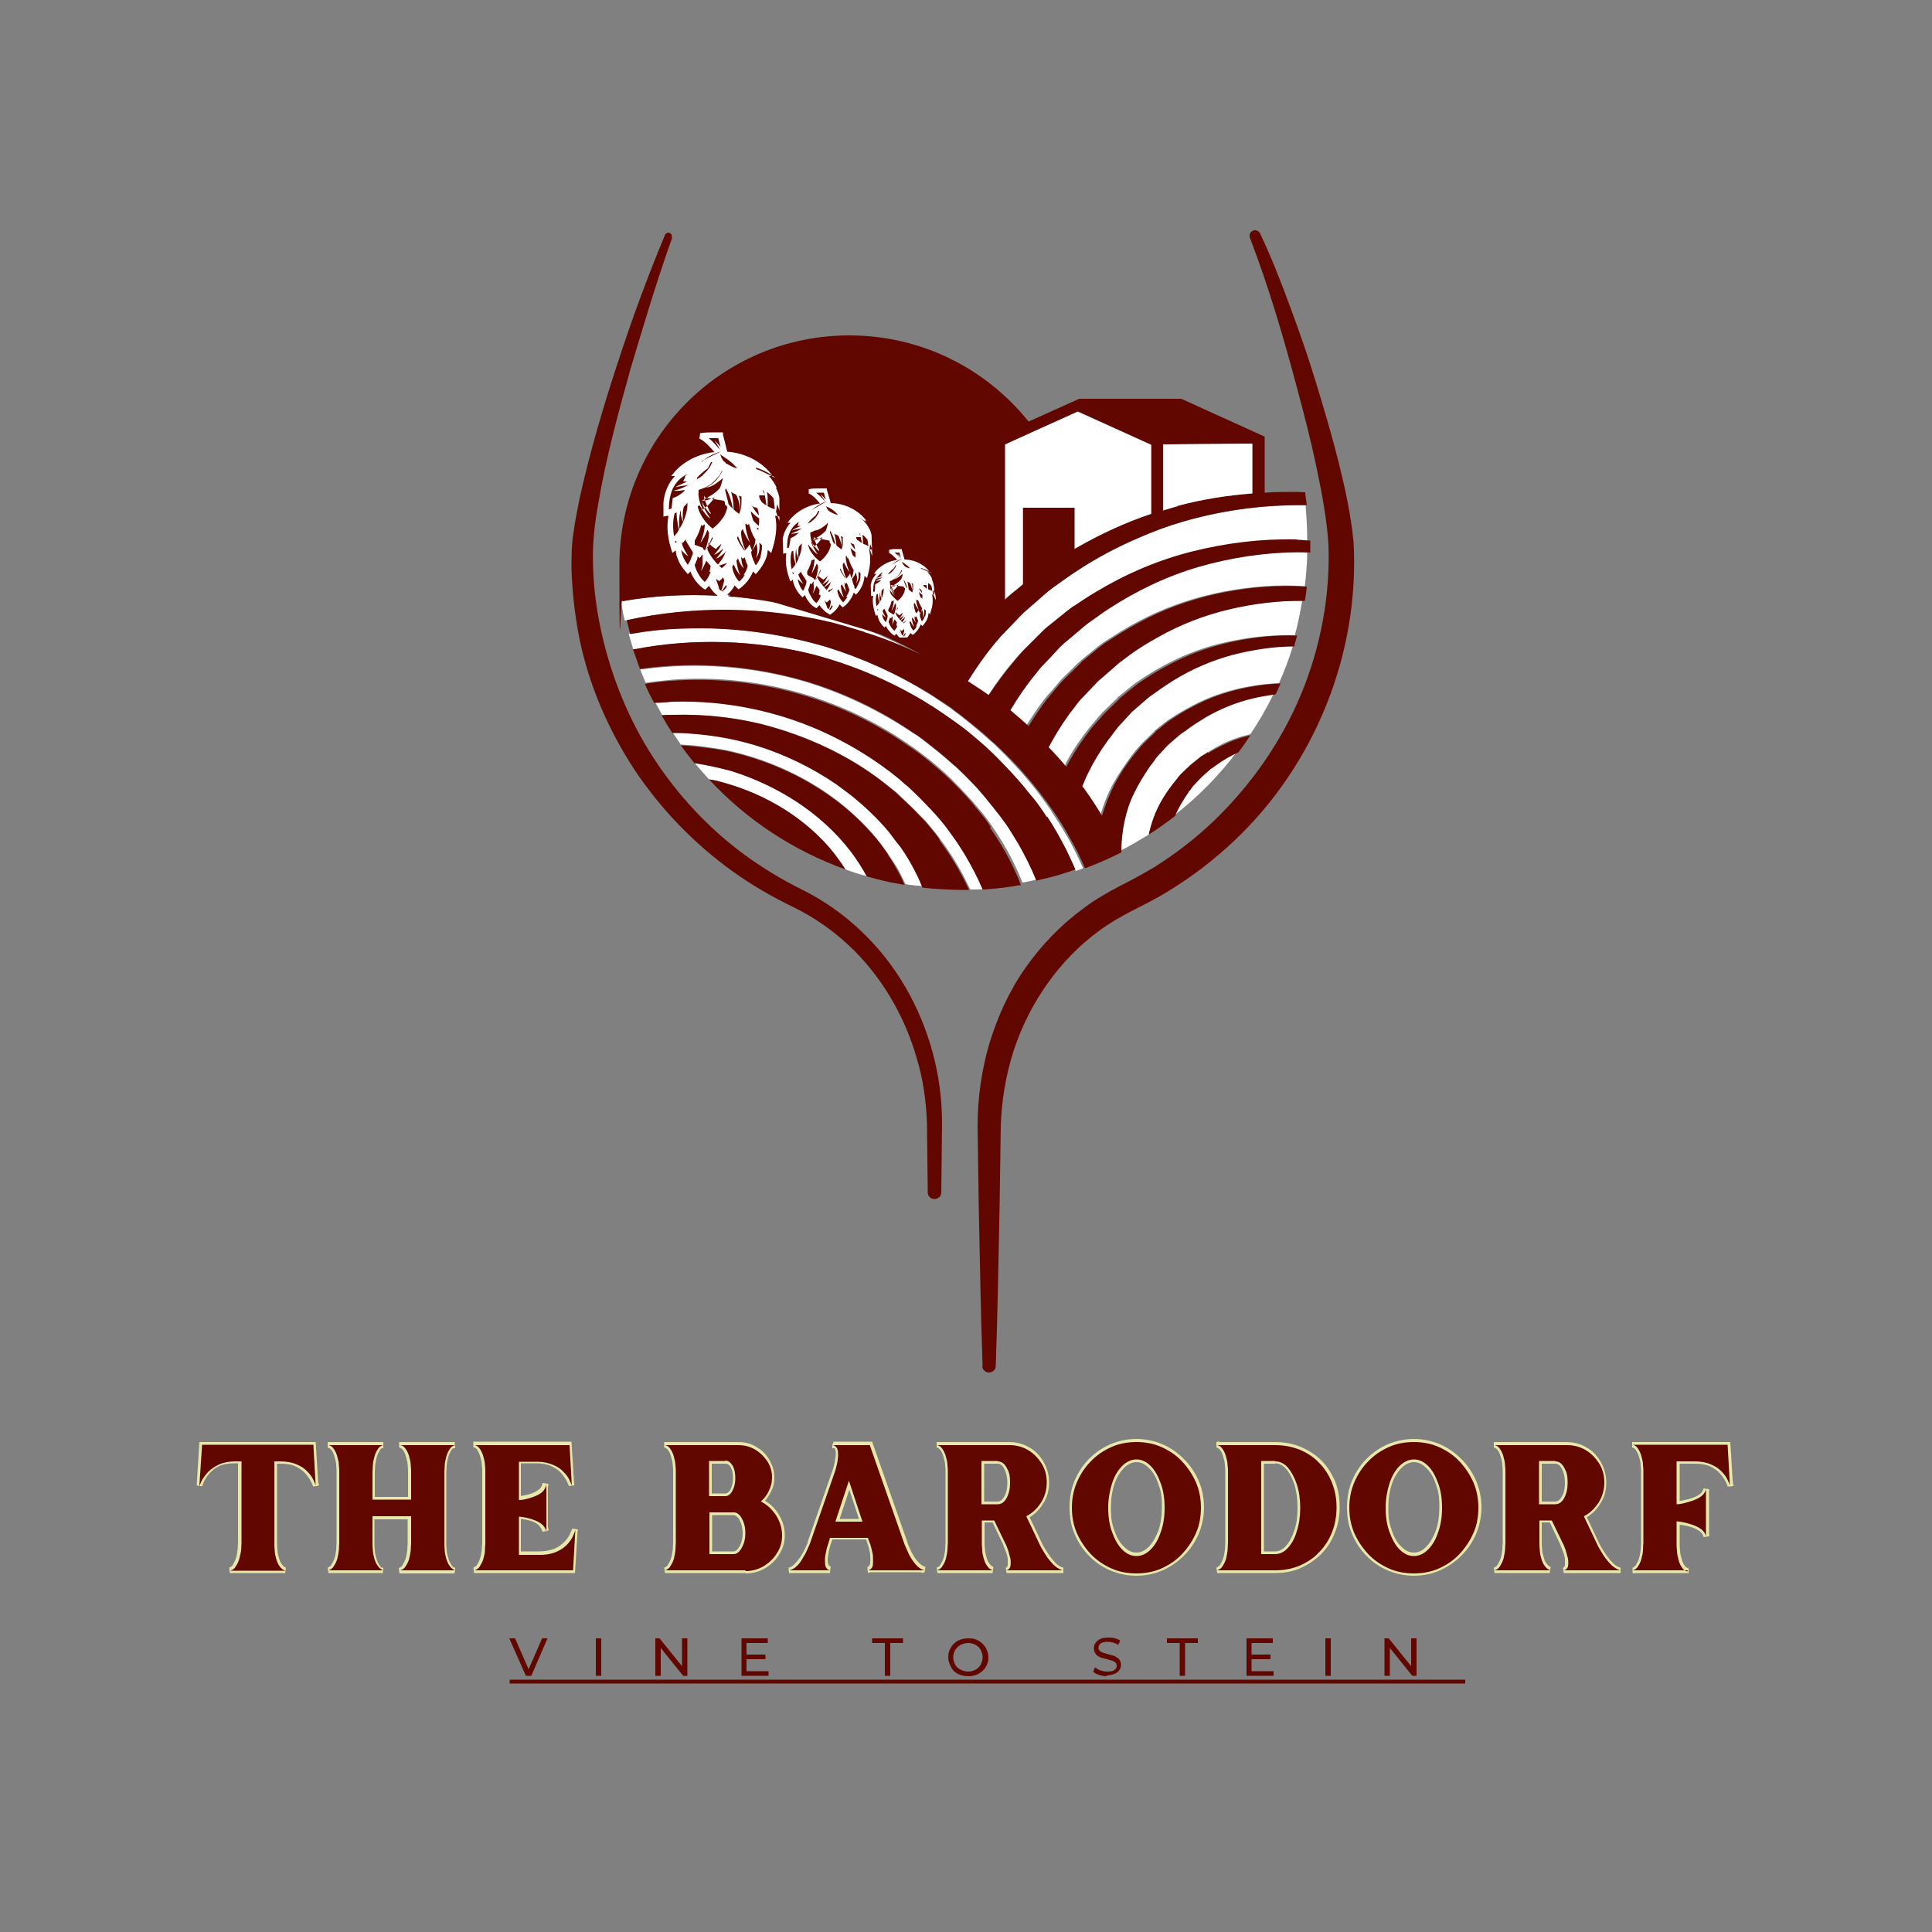 <?xml version="1.0" encoding="UTF-8"?>
<svg data-bbox="50.9 59.584 397.8 376.116" viewBox="0 0 500 500" xmlns="http://www.w3.org/2000/svg" data-type="color">
    <rect x="0" y="0" width="500" height="500" fill="#808080" stroke="none"/>
    <g>
        <defs>
            <clipPath id="f66958a9-6694-4c21-a8ed-881f4d912f07">
                <path d="M230.2 108.3v45.6H178v-45.6z"/>
            </clipPath>
            <clipPath id="2e79333f-45db-439a-bd05-793b38f70c84">
                <path d="M230.6 108v46.7h-53.3V108z"/>
            </clipPath>
            <clipPath id="75118528-79c4-4ea5-9609-d52691f06f8d">
                <path d="M230.2 108.3v45.6H178v-45.6z"/>
            </clipPath>
            <clipPath id="42cec54e-009f-456b-a36b-70136890130b">
                <path d="M250.7 108v60h-64v-60z"/>
            </clipPath>
            <clipPath id="a49fe8e8-dbc9-4879-9fd3-4619e6dd298e">
                <path d="m199.837 108.118 49.999 15-13.104 43.677-49.998-15z"/>
            </clipPath>
            <clipPath id="9ff691ad-4d8a-4e9e-bc07-46fc299028b0">
                <path d="M250.7 108v60h-64v-60z"/>
            </clipPath>
            <clipPath id="e9ffdbfc-3810-45f1-89aa-80ea0788d8d4">
                <path d="M250.3 108.2v58.9h-63.6v-58.9z"/>
            </clipPath>
            <clipPath id="0ea6eedd-3e2f-44e7-b1ff-c507c43f0b5a">
                <path d="m199.837 108.118 49.999 15-13.104 43.677-49.998-15z"/>
            </clipPath>
            <clipPath id="9a2fe8d2-86ca-4f38-99a1-79a6343d50e1">
                <path d="M201.7 111.9v42.8h-30v-42.8z"/>
            </clipPath>
            <clipPath id="4c65e598-c8ea-4feb-89ae-057227627531">
                <path d="M226.6 125.3V160h-25.3v-34.7z"/>
            </clipPath>
            <clipPath id="aae1e603-1b82-466f-aba2-23f33b84282d">
                <path d="m225.156 125.851 1.036 32.984-22.988.723-1.037-32.984z"/>
            </clipPath>
            <clipPath id="30bf4888-7a44-4b5f-a4c7-f60afb755d7d">
                <path d="m225.156 125.851 1.036 32.984-22.988.723-1.037-32.984z"/>
            </clipPath>
            <clipPath id="431b6649-28b3-4d8a-b3da-9772188adcc1">
                <path d="m225.556 125.839 1.033 32.884-23.388.735-1.034-32.884z"/>
            </clipPath>
            <clipPath id="0c6f5b63-4996-4f2f-ab6f-c6855a76fb0d">
                <path d="M242.7 141.3v25.3H224v-25.3z"/>
            </clipPath>
            <clipPath id="db4ee5ee-59e9-4186-b1f7-08d8139b2456">
                <path d="m242.044 141.72.722 22.988-16.991.534-.723-22.989z"/>
            </clipPath>
            <clipPath id="61f9bf40-f484-4b42-a0ac-7ecb8c44398a">
                <path d="m242.044 141.72.722 22.988-16.991.534-.723-22.989z"/>
            </clipPath>
            <clipPath id="71bb9383-29ee-42b8-a8d1-d9de20bd8d0f">
                <path d="m241.744 141.628.735 23.389-16.692.524-.735-23.388z"/>
            </clipPath>
        </defs>
        <path d="m263.4 152.3 1.3-1.1v-19.8H278v10.7c.2-.1.5-.3.7-.4 6.1-3.5 12.6-6.4 19.2-8.7v-17.9l-19-8.6-11.3 5.1-7.7 3.5v40.2l.4-.4c.9-.9 2-1.7 3-2.5Z" fill="#ffffff" data-color="1"/>
        <path d="M299.4 164.6c-2.9 1.6-5.6 3.3-8.3 5.3l-2 1.5c-.6.5-1.1.9-1.7 1.5l-3.7 3.2-4.2 4.4c-.6.6-1.1 1.4-1.8 2.2l-1 1.3c-.3.4-.6.8-.8 1.1-1.9 2.6-3.5 5.3-5 8.1 1.6 1.7 3.1 3.4 4.6 5.1.2-.3.3-.6.4-.9 1.7-3.2 3.7-6.1 5.9-8.9.3-.4.6-.7.9-1.1l.8-.9q.75-1.05 1.8-2.1l3.7-3.6h.1v-.2l3.2-2.6c.5-.4 1.2-1 1.8-1.4l1.8-1.2c2.4-1.6 4.9-3 7.5-4.3 5.2-2.6 10.7-4.4 16.3-5.4 5.1-1 10.2-1.4 15.4-1.3.8-2.9 1.4-5.9 1.9-8.9-6.5-.1-13.2.7-19.5 2.2-6.4 1.5-12.6 3.9-18.3 7.1Z" fill="#ffffff" data-color="1"/>
        <path d="M309.6 146.6c-8.3 2.4-16.2 6.2-23.4 10.9-.9.6-1.8 1.2-2.6 1.8l-2.7 1.9c-.9.6-1.5 1.2-2.4 2l-2.4 2.1c-.2.1-.3.3-.5.4-.7.6-1.3 1.1-1.9 1.7l-2.3 2.4-2.2 2.3c-.7.7-1.3 1.5-1.9 2.4-2.4 2.9-4.5 6-6.4 9.2.9.7 1.8 1.5 2.7 2.3.7.6 1.3 1.2 2 1.8 1.5-2.4 3.1-4.8 4.8-7 .4-.4.7-.9 1.1-1.3l1-1.1c.7-.8 1.4-1.7 2.2-2.6l4.5-4.4h.2v-.2l3.9-3.2c.6-.5 1.5-1.2 2.2-1.7l2.2-1.4c2.9-1.9 6-3.7 9.1-5.2 6.3-3.1 13.1-5.3 19.9-6.6 6.9-1.3 13.8-1.9 20.8-1.4h.2c.3-2.9.6-5.8.6-8.7-1 0-2-.1-3.1-.1-8.7.1-17.4 1.4-25.7 3.8Z" fill="#ffffff" data-color="1"/>
        <path d="M313.6 198.7c-.4.3-.5.4-.8.6l-2 1.7-1.9 2c-.2.2-.3.4-.6.7-.2.3-.5.8-.9 1.2v-.2c-1.3 2-2.5 4.1-3.5 6.3 6.2-4.8 11.7-10.4 16.4-16.7-2 .9-3.9 2.1-5.7 3.3-.4.3-.8.6-1.1.8Z" fill="#ffffff" data-color="1"/>
        <path d="M305.5 174.7c-2.4 1.3-4.7 2.8-6.8 4.4l-1.7 1.2c-.5.4-.9.7-1.4 1.2l-3.1 2.7-3.4 3.7c-.5.5-.9 1.1-1.4 1.8l-.8 1.1c-.3.3-.5.6-.7.9-1.9 2.6-3.6 5.4-5 8.3-.6 1.1-1 2.3-1.5 3.4.2.3.4.6.7.9 1.5 2.1 3 4.4 4.4 6.7.8-2.9 1.9-5.7 3.4-8.4 1.4-2.5 3-4.8 4.7-7.1.2-.3.5-.6.7-.9l.6-.7c.4-.5.9-1.1 1.5-1.7l2.9-2.8h.1v-.2l2.5-2c.4-.3 1-.8 1.5-1.1l1.4-.9c1.9-1.2 3.9-2.3 5.9-3.3 4.1-2 8.5-3.4 13-4.2 2.6-.5 5.3-.8 8-.9q2.1-4.65 3.6-9.6c-4.7 0-9.4.7-13.9 1.7-5.3 1.2-10.4 3.2-15.1 5.8Z" fill="#ffffff" data-color="1"/>
        <path d="M311.8 185.2c-1.8 1.1-3.6 2.2-5.3 3.5l-1.3.9c-.4.3-.6.5-1.1.9l-2.4 2.1-2.7 2.9c-.3.3-.6.8-1 1.4l-.7.9c-.2.2-.3.5-.5.7-1.5 2.1-2.8 4.3-3.8 6.5-2.2 4.4-3.3 10-3.3 15.3 2.6-1.3 5.1-2.8 7.6-4.3q.45-2.1 1.2-4.2c1.3-3.6 3.4-6.8 5.6-9.6h.1v-.2c.2-.2.4-.5.7-.9s.7-.9 1.2-1.3l1.8-1.7.2-.2 2-1.6c.4-.4 1-.8 1.4-1 .4-.3.8-.4 1-.6h.1c2.4-1.6 5-2.9 7.8-3.8 1.1-.4 2.1-.6 3.2-.9 2.3-3.4 4.3-6.9 6.1-10.6-2 .3-4.1.6-6.1 1.1-4.2 1-8.1 2.6-11.8 4.7" fill="#ffffff" data-color="1"/>
        <path d="M338 130.8h-2.5c-10 0-20 1.5-29.6 4.3-3.8 1.1-7.5 2.5-11.2 4.1-5.5 2.4-10.8 5.2-15.8 8.4-1.1.7-2 1.3-3.1 2.1l-3.1 2.2c-1.9 1.4-3.7 3.1-5.6 4.7-.9.8-1.9 1.6-2.8 2.5l-2.6 2.7-2.6 2.7c-.2.3-.5.6-.7.8-.5.6-1.1 1.2-1.6 1.9-2.4 2.9-4.5 6-6.5 9.2.3.2.5.3.8.5 1.6 1 3.1 2.1 4.6 3.1 2.1-3.2 4.3-6.3 6.8-9.1q1.05-1.35 2.4-2.7l2.4-2.4 2.4-2.4c.8-.8 1.7-1.5 2.6-2.2l2.6-2.1c.8-.7 1.9-1.5 2.8-2.1h.1l2.7-1.8c.9-.6 2-1.3 2.9-1.8 7.8-4.7 16.2-8.3 25-10.5s17.8-3.3 26.8-3.1c1 0 2 .1 3.1.2v-.8c0-2.8-.2-5.6-.4-8.3Z" fill="#ffffff" data-color="1"/>
        <path d="M189.2 199.5c-3.1-.9-6.2-1.6-9.4-2 1.2 1.4 2.4 2.8 3.7 4.2.6.1 1.1.2 1.7.3 11 2.7 21.6 8.4 29.4 17.3 1.6 1.8 2.9 3.7 4.2 5.7 1.9.7 3.7 1.3 5.7 1.8-1.2-2.3-2.6-4.4-4.2-6.5-7.6-9.8-18.9-17-31-20.8Z" fill="#ffffff" data-color="1"/>
        <path d="M215 161.2c2.2.6 4.4 1.2 6.6 1.9.5.2 1.1.3 1.6.5.3 0 .6.2.8.3 4.8 1.6 9.5 3.5 14 5.6-4.4-2.5-9.1-4.7-13.9-6.6-.3-.1-.7-.3-1-.4v-3.6c-.1 0-.3-4.8-.3-4.8l.7 4.6c1.9-.7 3.2-3.2 3.2-7.5s-2.6-12.5-4.4-12.5-4.4 7.4-4.4 12.5 1.6 7.3 3.7 7.7v2.9c-3.6-1.3-7.1-2.5-10.7-3.5l-2.4-.6c-.5-.1-1-.3-1.5-.4l-.2-6-.3-6.7 1 6.5c2.6-1 4.5-4.5 4.5-10.5s-3.6-17.5-6.1-17.5-6.1 10.3-6.1 17.5 2.3 10.1 5.2 10.7l-.2 5.5c-5-1.1-9.8-1.9-14.5-2.3-.6 0-1.2 0-1.8-.1l-.3-7.2-.3-8.7 1.3 8.5c3.4-1.3 5.9-5.9 5.9-13.7s-4.7-22.7-7.9-22.7-7.9 13.4-7.9 22.7 3 13.2 6.8 14l-.3 6.9c-8.8-.5-17.2 0-25.1 1.4 0 .3.1.7.2 1 .1.8.3 1.6.4 2.4.1.5.3 1.1.4 1.6 17.4-3.8 35.7-3.6 53.2.6Z" fill="#ffffff" data-color="1"/>
        <path d="m233.2 219.2-1.2-1.5-1.8-2.4q-4.35-5.25-9.9-9.6c-1.2-.9-2.3-1.8-3.6-2.7-6.4-4.5-13.6-7.9-21.1-10.2-5.3-1.6-10.9-2.6-16.5-3-1.7-.1-3.3-.2-5-.2.7 1 1.4 2.1 2.1 3.1 2.4.1 4.7.3 7.1.7 2.4.3 4.8.7 7.1 1.3 8.4 2.1 16.6 5.7 23.8 10.7 4.2 2.9 8 6.3 11.5 10.2 1.5 1.7 2.8 3.5 4.1 5.3.7 1.1 1.4 2.1 2.1 3.2.9 1.5 1.7 3.1 2.4 4.7 1 .2 2 .3 3 .4.5 0 1.1.1 1.6.2-.5-1.4-1.2-2.7-1.8-4-1.1-2.2-2.4-4.3-3.8-6.4Z" fill="#ffffff" data-color="1"/>
        <path d="M246.9 216.4c-1-1.4-2-2.7-3.1-4.1-1.7-2-3.5-4-5.4-5.8-1-1-2-1.9-3-2.9-.4-.3-.8-.7-1.2-1-.5-.5-1.1-.9-1.6-1.4-5.3-4.3-11.2-8-17.4-11-12.6-6.1-26.8-9.1-40.9-8.7-.8 0-1.7.1-2.5.2-.7 0-1.5 0-2.2.1l1.8 3.3c1 0 2 0 3.1-.1 7.6-.2 15.3.6 22.7 2.4 8.2 2.1 16.2 5.3 23.5 9.6 3.7 2.2 7.3 4.8 10.7 7.6.1.1.2.2.4.3.6.5 1.1 1 1.7 1.6 1.5 1.4 3 2.8 4.4 4.3.9.9 1.8 1.8 2.6 2.8 1 1.2 2 2.4 2.9 3.7 2.7 3.6 5.1 7.5 7.1 11.7l.6 1.2c1.2 0 2.4 0 3.6-.1-1.3-3.1-2.8-6.1-4.6-9-1-1.6-2-3.2-3-4.7Z" fill="#ffffff" data-color="1"/>
        <path d="M260.1 213c-.9-1.3-1.9-2.6-2.9-3.8-1.5-1.9-3.1-3.8-4.7-5.6-1.6-1.7-3.2-3.3-4.9-4.9-.2-.2-.4-.3-.6-.5-1.7-1.5-3.4-3-5.2-4.4-1.3-1-2.7-2.1-4-3.1-.5-.4-1.1-.7-1.7-1.1-8.5-5.7-17.9-10.2-27.8-13.2-13.4-3.9-27.8-5.1-41.8-3.2-.3 0-.6 0-.8.1.5 1.2.9 2.3 1.4 3.4.4 0 .8-.1 1.3-.2 1.8-.2 3.7-.4 5.6-.6 21.3-1.6 43.3 4.3 61.1 16.7.5.4 1.1.7 1.6 1.1 1.4 1 2.8 2.1 4.2 3.2 1.2 1 2.4 2 3.6 3.1.5.5 1.1 1 1.6 1.5 1.9 1.9 3.8 3.9 5.6 5.9.9 1.1 1.8 2.1 2.7 3.2.8 1 1.5 2 2.2 3 2.9 4.2 5.4 8.6 7.4 13.3l.6 1.5c1.3-.2 2.6-.5 3.8-.8-1.3-3.2-2.8-6.3-4.6-9.4q-1.65-2.85-3.6-5.7Z" fill="#ffffff" data-color="1"/>
        <path d="M272.1 209.9c-.2-.2-.3-.5-.5-.7-1.5-2.2-3.1-4.3-4.7-6.3-1.8-2.2-3.7-4.3-5.7-6.4-1.3-1.4-2.7-2.7-4.1-4.1-.1-.1-.3-.3-.5-.4-1.7-1.5-3.4-3-5.2-4.5-1.6-1.3-3.2-2.6-4.9-3.8 0 0-.2 0-.2-.2-1.3-.9-2.7-1.8-4-2.7-.5-.3-1-.7-1.5-1-8.5-5.3-17.7-9.6-27.4-12.5-11.9-3.5-24.5-5.2-37.1-4.7-4.5.2-9.1.7-13.6 1.4.4 1.4.8 2.8 1.2 4.1h.4c15.1-3 31-2.5 46 1.3 10.3 2.6 20.3 6.9 29.5 12.5.5.3 1.1.6 1.6 1 1.4.9 2.7 1.8 4 2.7 1.8 1.2 3.6 2.5 5.3 3.9 1.7 1.3 3.3 2.7 4.9 4.2.1 0 .2.2.3.3 1.6 1.4 3.1 3 4.5 4.5 2 2.1 4 4.3 5.8 6.6.6.8 1.3 1.5 1.9 2.3 1 1.4 2 2.8 3 4.3 1.8 2.7 3.4 5.5 4.9 8.5.9 1.7 1.7 3.4 2.4 5.2.6-.2 1.3-.4 1.9-.7-1.2-2.7-2.5-5.4-4-8-1.3-2.3-2.7-4.5-4.2-6.7Z" fill="#ffffff" data-color="1"/>
        <path d="M335.4 139.6c-9-.2-18 .9-26.8 3.1s-17.2 5.8-25 10.5c-1 .6-2 1.2-2.9 1.8l-2.7 1.8h-.1c-.9.7-2 1.5-2.8 2.2l-2.6 2.1c-.9.7-1.8 1.4-2.6 2.2l-2.4 2.4-2.4 2.4c-.9.9-1.6 1.8-2.4 2.7-2.4 2.9-4.7 5.9-6.8 9.1-1.5-1.1-3.1-2.1-4.6-3.1-.3-.2-.5-.3-.8-.5 2-3.2 4.1-6.3 6.5-9.2.5-.7 1.1-1.3 1.6-1.9.2-.3.5-.6.7-.8l2.6-2.7 2.6-2.7c.9-.9 1.9-1.7 2.8-2.5 1.9-1.6 3.7-3.4 5.6-4.7l3.1-2.2c1-.7 2-1.4 3.1-2.1 5-3.3 10.3-6.1 15.8-8.4 3.6-1.6 7.4-3 11.2-4.1 9.6-2.8 19.6-4.2 29.6-4.3h2.5c-.1-1-.3-2-.4-3v-.3c-.7 0-1.4-.1-2-.1-2.8 0-5.7 0-8.5.2V113l-21.6-9.8h-26.4l-13.1 5.9c-10.9-13.6-27.6-22.3-46.4-22.3-32.9 0-59.5 26.6-59.5 59.5s.3 6.3.8 9.3c7.9-1.4 16.3-1.9 25.1-1.4l.3-6.9c-3.8-.8-6.8-5.5-6.8-14s4.8-22.7 7.9-22.7 7.9 13.4 7.9 22.7-2.5 12.4-5.9 13.7l-1.3-8.5.3 8.7.3 7.2c.6 0 1.2 0 1.8.1 4.7.5 9.5 1.2 14.5 2.3l.2-5.5c-3-.6-5.2-4.2-5.2-10.7s3.7-17.5 6.1-17.5 6.1 10.3 6.1 17.5-1.9 9.5-4.5 10.5l-1-6.5.3 6.7.2 6c.5.1 1 .2 1.5.4l2.4.6c3.6 1 7.1 2.2 10.6 3.5v-3c-2-.4-3.6-3-3.6-7.7s2.6-12.5 4.4-12.5 4.4 7.4 4.4 12.5-1.4 6.8-3.2 7.5l-.7-4.6.2 4.8v3.6c.5.1.8.3 1.1.4 4.8 1.9 9.5 4.1 13.9 6.6-4.6-2.2-9.2-4.1-14-5.6-.3 0-.6-.2-.8-.3-.5-.2-1.1-.3-1.6-.5-2.2-.7-4.4-1.3-6.6-1.9-17.5-4.2-35.9-4.4-53.2-.6l.9 3.6c4.5-.8 9-1.3 13.6-1.4 12.5-.5 25.1 1.2 37.1 4.7 9.6 3 18.9 7.2 27.4 12.5.5.3 1 .7 1.5 1 1.4.9 2.7 1.7 4 2.7 0 0 .2.1.2.2 1.7 1.2 3.3 2.5 4.9 3.8 1.8 1.4 3.5 2.9 5.2 4.5.1.1.3.3.5.4 1.4 1.3 2.8 2.7 4.1 4 2 2 3.9 4.2 5.7 6.4 1.7 2 3.3 4.2 4.8 6.3.2.2.3.5.5.7 1.5 2.2 2.9 4.4 4.2 6.8 1.5 2.6 2.8 5.2 4 8 .9-.3 1.8-.7 2.6-1 1-.4 1.9-.8 2.8-1.2 1.4-.6 2.7-1.3 4-1.9 0-5.4 1.1-10.9 3.3-15.3 1.1-2.3 2.4-4.4 3.8-6.5.2-.2.3-.5.5-.7l.7-.9c.4-.6.7-1 1-1.4l2.7-2.9 2.4-2.1c.5-.4.7-.6 1.1-.9l1.3-.9c1.7-1.3 3.5-2.4 5.3-3.5 3.7-2.1 7.6-3.7 11.8-4.7 2-.5 4-.8 6-1.1.5-.9.9-1.9 1.3-2.8-2.7.1-5.3.4-8 .9-4.4.8-8.9 2.2-13 4.2-2 1-4.1 2.1-5.9 3.3l-1.4.9c-.5.3-1.1.8-1.5 1.1l-2.5 2-.1.2-2.9 2.8c-.6.6-1.1 1.2-1.5 1.7l-.6.7c-.2.3-.5.6-.7.9-1.8 2.2-3.3 4.5-4.7 7.1-1.4 2.7-2.5 5.5-3.4 8.4-1.4-2.3-2.8-4.5-4.4-6.7-.2-.3-.4-.6-.7-.9.5-1.1.9-2.3 1.5-3.4 1.4-2.9 3.1-5.7 5-8.3.2-.3.4-.6.7-.9l.8-1.1c.5-.7 1-1.3 1.4-1.8l3.4-3.7 3.1-2.7c.6-.5.9-.8 1.4-1.2l1.7-1.2c2.2-1.6 4.5-3.1 6.8-4.4 4.7-2.6 9.8-4.6 15.1-5.8 4.5-1 9.2-1.7 13.9-1.7.3-.9.5-1.9.8-2.8-5.2-.2-10.3.3-15.4 1.3-5.6 1.1-11.2 2.9-16.3 5.5-2.6 1.3-5.1 2.7-7.5 4.3l-1.8 1.2c-.6.4-1.3 1-1.8 1.4l-3.2 2.6-.1.2-3.7 3.6c-.7.7-1.3 1.5-1.9 2.1l-.8.9c-.3.3-.6.7-.9 1.1-2.2 2.8-4.2 5.8-5.9 8.9-.2.3-.3.6-.4.9-1.5-1.8-3-3.5-4.6-5.1 1.5-2.8 3.1-5.5 5-8.1.3-.4.5-.8.8-1.1l1-1.3c.6-.8 1.2-1.6 1.8-2.2l4.2-4.4 3.7-3.2c.7-.6 1.1-1 1.7-1.5l2-1.5c2.6-2 5.4-3.7 8.3-5.3 5.7-3.2 11.9-5.6 18.3-7.1s13-2.3 19.5-2.2c.2-1.2.4-2.4.5-3.7h-.2c-7-.4-13.9.1-20.8 1.4-6.8 1.3-13.6 3.5-19.9 6.6-3.1 1.6-6.2 3.3-9.1 5.2l-2.2 1.4c-.7.5-1.6 1.2-2.2 1.7l-3.9 3.2-.1.2-4.5 4.4c-.9.9-1.6 1.8-2.3 2.6l-.9 1.1c-.4.4-.7.9-1.1 1.3-1.7 2.2-3.3 4.6-4.8 7-.7-.6-1.3-1.2-2-1.8-.9-.8-1.8-1.5-2.7-2.3 1.9-3.2 4-6.3 6.4-9.2.7-.9 1.3-1.7 2-2.4l2.2-2.3 2.2-2.4c.6-.6 1.3-1.2 1.9-1.7.2-.1.3-.3.5-.4l2.5-2.1c.8-.7 1.5-1.3 2.4-2l2.7-1.9c.9-.7 1.7-1.2 2.6-1.8 7.2-4.7 15.1-8.5 23.4-10.9s17-3.7 25.7-3.8c1 0 2 0 3.1.1v-3.1c-1 0-2.1-.2-3.1-.2ZM279 106.5l19 8.6V133c-6.7 2.2-13.1 5.2-19.2 8.7-.2.1-.5.3-.7.4v-10.7h-13.3v19.8l-1.3 1.1c-1 .8-2 1.6-3 2.5l-.4.4V115l7.7-3.5 11.3-5.1Zm25.8 24.5c-1.3.3-2.6.8-3.8 1.1V115l23-.2h.1v12.9c-6.5.5-12.9 1.5-19.3 3.2Z" fill="#620700" data-color="2"/>
        <path d="M312.6 194.7h-.1c-.3.3-.6.5-1 .7s-.9.6-1.4 1l-2 1.6-.2.2-1.8 1.7c-.4.4-.9.9-1.2 1.3s-.5.7-.7.9l-.1.1c-2.3 2.8-4.3 5.9-5.6 9.6q-.75 2.1-1.2 4.2c2.3-1.5 4.6-3.1 6.8-4.8.9-2.2 2.2-4.3 3.6-6.3h-.1c.4-.3.7-.8.9-1.1s.4-.5.6-.7l1.9-2 1.9-1.7c.2-.2.4-.4.8-.6.3-.2.7-.5 1.1-.8q2.7-1.95 5.7-3.3c1.1-1.4 2.1-2.9 3.1-4.4-1.1.3-2.1.5-3.2.9-2.7.9-5.3 2.3-7.8 3.7Z" fill="#620700" data-color="2"/>
        <path d="M271 211.6c-1-1.5-1.9-2.9-3-4.3-.6-.8-1.3-1.5-1.9-2.3-1.8-2.3-3.8-4.5-5.8-6.6-1.5-1.5-3-3.1-4.5-4.5-.1 0-.2-.2-.3-.3-1.6-1.4-3.3-2.8-4.9-4.2-1.7-1.4-3.5-2.6-5.3-3.9-1.3-.9-2.6-1.8-4-2.7-.5-.3-1.1-.6-1.6-1-9.2-5.6-19.2-9.8-29.5-12.5-15-3.7-30.9-4.2-46-1.3h-.4l1.8 5.1c.3 0 .5 0 .8-.1 14-1.9 28.3-.7 41.8 3.2 9.9 2.9 19.3 7.4 27.8 13.2.6.4 1.1.7 1.7 1.1 1.4 1 2.7 2 4 3.1 1.8 1.4 3.5 2.9 5.2 4.4.2.2.4.3.6.5 1.7 1.6 3.3 3.2 4.9 4.9 1.7 1.8 3.2 3.7 4.7 5.6 1 1.3 2 2.5 2.9 3.8 1.3 1.8 2.4 3.8 3.6 5.7 1.7 3 3.3 6.2 4.6 9.4.6-.1 1.1-.3 1.7-.4 2.1-.5 4.1-1 6.1-1.7.8-.2 1.5-.5 2.3-.8-.8-1.8-1.6-3.5-2.4-5.2-1.5-2.9-3.1-5.8-4.9-8.5Z" fill="#620700" data-color="2"/>
        <path d="M256.4 214c-.7-1-1.4-2.1-2.2-3l-2.7-3.3c-1.8-2.1-3.6-4-5.6-5.9-.5-.5-1.1-1-1.6-1.5-1.2-1.1-2.4-2.1-3.6-3.1-1.4-1.1-2.7-2.2-4.2-3.2-.5-.4-1-.7-1.6-1.1-17.8-12.4-39.8-18.3-61.1-16.7-1.9.1-3.7.3-5.6.6-.4 0-.8.1-1.3.2.7 1.7 1.5 3.3 2.4 4.9.7 0 1.5 0 2.2-.1.8 0 1.7-.1 2.5-.2 14.1-.4 28.3 2.6 40.9 8.7 6.2 3 12.1 6.7 17.4 11 .6.5 1.1.9 1.6 1.4.4.3.8.7 1.2 1 1 .9 2 1.9 3 2.9 1.9 1.9 3.7 3.8 5.4 5.8 1.1 1.3 2.1 2.7 3.1 4.1 1.1 1.5 2.1 3.1 3.1 4.7 1.7 2.9 3.3 5.9 4.6 9 .5 0 1 0 1.6-.1 2.6-.2 5.2-.5 7.8-1h.5c-.2-.5-.4-1-.6-1.6-2-4.7-4.5-9.2-7.4-13.3Z" fill="#620700" data-color="2"/>
        <path d="M243.2 217.3c-.9-1.3-1.9-2.5-2.9-3.7-.8-1-1.7-1.9-2.6-2.8-1.4-1.5-2.9-2.9-4.4-4.3-.6-.5-1.1-1.1-1.7-1.6-.1-.1-.2-.2-.4-.3-3.3-2.8-6.9-5.4-10.7-7.6-7.4-4.4-15.3-7.5-23.5-9.6-7.4-1.8-15.1-2.6-22.7-2.4-1 0-2 0-3.1.1.9 1.6 1.8 3.1 2.8 4.6 1.7 0 3.3 0 5 .2 5.6.4 11.2 1.4 16.5 3 7.5 2.3 14.7 5.8 21.1 10.2l3.6 2.7c3.6 2.9 7 6.1 9.9 9.6l1.8 2.4 1.2 1.5c1.4 2 2.7 4.2 3.8 6.4.7 1.3 1.3 2.7 1.8 4 1.5.2 3 .3 4.5.4 1.9.1 3.8.2 5.7.2h1.9l-.6-1.2c-2-4.2-4.4-8-7.1-11.7Z" fill="#620700" data-color="2"/>
        <path d="M229.8 221.1c-1.3-1.9-2.6-3.7-4.1-5.3-3.4-3.9-7.3-7.3-11.5-10.2-7.2-5-15.4-8.6-23.8-10.7-2.3-.6-4.7-1-7.1-1.3s-4.7-.6-7.1-.7c1.1 1.6 2.3 3.1 3.5 4.6 3.2.5 6.3 1.2 9.4 2 12.2 3.8 23.4 10.9 31 20.8 1.6 2.1 3 4.3 4.2 6.5 1.8.5 3.6 1 5.5 1.4.7.2 1.4.3 2.1.4s1.4.3 2.2.4c-.7-1.6-1.5-3.2-2.4-4.7-.6-1.1-1.3-2.2-2-3.2Z" fill="#620700" data-color="2"/>
        <path d="M185.2 202c-.6-.1-1.1-.2-1.7-.3 9.6 10.4 21.7 18.4 35.3 23.3q-1.95-3-4.2-5.7c-7.8-8.9-18.3-14.6-29.4-17.3" fill="#620700" data-color="2"/>
        <path d="M304.8 131c-1.3.3-2.6.8-3.8 1.1V115l23-.2h.1v12.9c-6.5.5-12.9 1.5-19.3 3.2Z" fill="#ffffff" data-color="1"/>
        <path d="M254.3 353.6c-.5-13.8-.7-27.6-1-41.4l-.3-20.7c0-7.2 1-14.4 3-21.3 2.1-6.9 5.1-13.6 9.3-19.6s9.3-11.3 15.2-15.6c2.9-2.2 6.1-4 9.3-5.7 3-1.5 5.9-3.1 8.8-4.8 5.6-3.5 10.9-7.6 15.7-12.2 9.5-9.2 17.3-20.3 22.4-32.6 5.1-12.2 7.6-25.8 7.1-38.8-.4-6.5-1.7-13.3-3.1-20s-3.1-13.3-4.9-20c-3.5-13.2-7.4-26.5-12.3-39.3-.3-.8 0-1.6.8-1.9.7-.3 1.4 0 1.8.7 3 6.3 5.5 12.8 7.9 19.3s4.7 13.1 6.7 19.7 4 13.3 5.7 20.1 3.2 13.6 3.9 20.8c1.6 28.8-10 57.6-30.9 77.3-5.2 4.9-10.9 9.3-17 13-3 1.9-6.3 3.5-9.4 5.1-2.9 1.5-5.7 3.1-8.3 5-10.5 7.6-18.3 18.8-22.4 31.3-2 6.3-3.1 12.8-3.3 19.4l-.3 20.7c-.3 13.8-.5 27.6-1 41.4 0 1-.8 1.7-1.8 1.7-.9 0-1.7-.8-1.7-1.7Z" fill="#620700" data-color="2"/>
        <path d="M174 61.4c-4 11.2-7.4 22.6-10.8 34-3.2 11.4-6.3 22.9-8.3 34.5-.5 2.9-1 5.8-1.2 8.7-.3 2.9-.3 5.6-.2 8.5.2 5.8 1 11.5 2.3 17.2 2.6 11.3 7 22.1 13.3 31.8s14.3 18.3 23.7 25.2c4.7 3.4 9.6 6.4 14.9 9 5.6 2.8 10.7 6.4 15.2 10.7 9 8.5 15.3 19.6 18.5 31.5 1.6 5.9 2.4 12.1 2.4 18.2l-.2 17.9c0 1-.8 1.7-1.8 1.7s-1.7-.8-1.7-1.7l-.2-17.8c-.2-5.8-1-11.6-2.7-17.1-3.2-11.1-9.3-21.4-17.7-29.2-4.2-3.9-9-7.2-14.1-9.7-5.4-2.6-10.8-5.7-15.8-9.3-9.9-7.1-18.6-16.1-25.4-26.3-6.7-10.2-11.7-21.7-14.2-33.7-1.2-6-1.9-12.1-2.1-18.2 0-3 0-6.3.5-9.3.4-3.1 1-6 1.6-9 2.6-11.8 6-23.3 9.7-34.6 3.7-11.4 7.8-22.6 12.4-33.6.2-.5.8-.7 1.2-.5.5.2.7.7.5 1.2Z" fill="#620700" data-color="2"/>
        <g clip-path="url(#f66958a9-6694-4c21-a8ed-881f4d912f07)">
            <g clip-path="url(#2e79333f-45db-439a-bd05-793b38f70c84)">
                <g clip-path="url(#75118528-79c4-4ea5-9609-d52691f06f8d)">
                    <path d="M178 108.3h52.2v45.6H178z" fill="#620700" data-color="2"/>
                </g>
            </g>
        </g>
        <path d="m50.9 384.5.7-11.3h30.1l.7 11.3-1.4.2c0-.3-.3-.8-.6-1.4s-.8-1.3-1.4-2-1.5-1.3-2.5-1.8-2.4-.7-4-.7H71v-.7h.7v21.2c0 .5 0 1.1.1 1.8 0 .7.2 1.4.4 2.1s.4 1.3.8 1.7c.3.4.6.7 1 .8l-.2 1.4H59.5l-.2-1.4c.4-.1.8-.4 1-.8.3-.5.6-1.1.8-1.8s.3-1.4.4-2.1c0-.7.1-1.3.1-1.8V378h.7v.7h-1.5c-1.6 0-3 .2-4 .7-1.1.5-1.9 1.1-2.5 1.8s-1.1 1.4-1.4 2c-.3.7-.5 1.1-.6 1.4l-1.4-.2Zm1.4.1h-.7l-.7-.2c.1-.4.3-.9.7-1.7s.9-1.5 1.7-2.3 1.7-1.5 3-2.1c1.2-.6 2.8-.9 4.6-.9h2.2v21.9c0 .5 0 1.2-.1 1.9 0 .8-.2 1.6-.5 2.3-.2.8-.6 1.5-1 2.1-.5.7-1.1 1.2-1.8 1.4l-.2-.7v-.7h14.3v.7l-.2.7c-.8-.2-1.4-.7-1.8-1.4q-.6-.9-.9-2.1c-.2-.8-.4-1.6-.4-2.3 0-.8-.1-1.4-.1-1.9v-21.9h2.2c1.8 0 3.4.3 4.6.9q1.8.9 3 2.1c.7.8 1.3 1.6 1.7 2.3.3.7.6 1.3.7 1.7l-.7.2h-.7l-.7-10.6h.7v.7H52.4v-.7h.7l-.7 10.7Z" fill="#e7e8aa" data-color="3"/>
        <path d="M99.2 407.1H85l-.2-1.4c.4-.1.8-.4 1-.8.3-.5.6-1.1.8-1.7.2-.7.3-1.4.4-2.1 0-.7.1-1.3.1-1.8V381c0-.5 0-1.1-.1-1.8 0-.7-.2-1.4-.4-2.1s-.4-1.3-.8-1.8c-.3-.4-.6-.6-1-.7v-1.4h14.4v1.4c-.3 0-.6.3-.9.7-.3.5-.6 1.1-.8 1.8s-.3 1.4-.4 2.1c0 .7-.1 1.3-.1 1.8v7.1h-.7v-.7h10v.7h-.7V381c0-.5 0-1.1-.1-1.8 0-.7-.2-1.4-.4-2.1s-.4-1.3-.8-1.8c-.3-.4-.6-.6-1-.7v-1.4h14.4v1.4c-.3 0-.6.3-.9.7-.3.5-.6 1.1-.8 1.8s-.3 1.4-.4 2.1c0 .7-.1 1.3-.1 1.8v18.3c0 .5 0 1.1.1 1.8 0 .7.2 1.4.4 2.1s.5 1.3.8 1.8c.3.4.6.7 1 .8l-.2 1.4h-14.2l-.2-1.4c.4-.1.8-.4 1-.8.3-.5.6-1.1.8-1.7.2-.7.3-1.4.4-2.1 0-.7.1-1.3.1-1.8v-6.9h.7v.7h-10v-.7h.7v6.9c0 .5 0 1.1.1 1.8 0 .7.2 1.4.4 2.1s.5 1.3.8 1.8c.3.4.6.7 1 .8l-.2 1.4Zm0-1.4v.7l-.2.7c-.8-.2-1.4-.7-1.8-1.4-.4-.6-.7-1.3-1-2.1-.2-.8-.4-1.6-.5-2.3 0-.8-.1-1.4-.1-1.9v-7.6H107v7.6c0 .5 0 1.2-.1 1.9 0 .8-.2 1.6-.4 2.3q-.3 1.2-.9 2.1c-.5.7-1.1 1.2-1.8 1.4l-.2-.7v-.7h14.2v.7l-.2.7c-.8-.2-1.4-.7-1.8-1.4-.4-.6-.7-1.3-1-2.1-.2-.8-.4-1.6-.5-2.3 0-.8-.1-1.4-.1-1.9v-18.3c0-.5 0-1.2.1-1.9 0-.8.2-1.5.5-2.3.2-.8.6-1.5 1-2.2.5-.7 1.1-1.2 1.9-1.3v.7c.1 0 .1.7.1.7h-14.2v-1.4c.9.2 1.5.6 2 1.3.4.6.7 1.3.9 2.2.2.8.4 1.6.4 2.3 0 .8.1 1.4.1 1.9v7.8H95.6v-7.8c0-.5 0-1.2.1-1.9 0-.8.2-1.5.5-2.3.2-.8.6-1.5 1-2.2.5-.7 1.1-1.2 1.9-1.3v.7c.1 0 .1.7.1.7H85v-1.4c.9.2 1.5.6 2 1.3.4.6.7 1.3 1 2.2.2.8.4 1.6.4 2.3 0 .8.1 1.4.1 1.9v18.3c0 .5 0 1.2-.1 1.9 0 .8-.2 1.6-.4 2.3q-.3 1.2-.9 2.1c-.5.7-1.1 1.2-1.8 1.4l-.2-.7v-.7h14.2Z" fill="#e7e8aa" data-color="3"/>
        <path d="M148.2 407.1h-25.5l-.2-1.4c.4-.1.8-.4 1-.8.3-.5.6-1.1.8-1.8s.3-1.4.4-2.1c0-.7.1-1.3.1-1.8v-18.3c0-.5 0-1.1-.1-1.8 0-.7-.2-1.4-.4-2.1s-.5-1.3-.8-1.8c-.3-.4-.6-.6-1-.7v-1.4h25.4l.7 11.3-1.4.2c0-.3-.3-.8-.6-1.4s-.8-1.3-1.4-2-1.5-1.3-2.6-1.8-2.4-.7-4-.7h-4.5v-.7h.7v9.9h-.7v-.7c1 0 2-.3 2.9-.5.9-.3 1.7-.6 2.3-1.1.6-.4 1-1 1.1-1.8l1.4.2v12.2l-1.4.2c-.2-.7-.6-1.3-1.1-1.8-.6-.5-1.4-.9-2.3-1.1-1-.3-2-.4-3-.5v-.7h.8v9.9h-.7v-.7h5.4c1.6 0 3-.3 4-.7 1.1-.5 1.9-1.1 2.6-1.8.6-.7 1.1-1.3 1.4-2s.5-1.2.6-1.4l1.4.2-.7 11.3h-.7Zm0-1.4v.7h-.7l.7-10.7h.7l.7.2c-.1.3-.3.9-.7 1.6-.4.8-.9 1.6-1.7 2.4q-1.2 1.2-3 2.1c-1.3.6-2.8.9-4.6.9h-6.1v-11.3h.8l3.3.6c1.1.3 2 .8 2.8 1.3.8.6 1.4 1.5 1.6 2.5l-.7.2h-.7V384h.7l.7.2c-.3 1.1-.8 1.9-1.6 2.5s-1.7 1-2.8 1.3q-1.5.45-3.3.6h-.8v-11.3h5.2c1.8 0 3.4.3 4.6.9q1.8.9 3 2.1c.8.8 1.3 1.6 1.7 2.3.3.7.6 1.3.7 1.7l-.7.2h-.7l-.7-10.6h.7v.7h-24.6v-1.4c.9.2 1.5.6 2 1.3.4.6.7 1.3 1 2.2.2.8.4 1.6.5 2.3 0 .8.1 1.4.1 1.9v18.3c0 .5 0 1.2-.1 1.9 0 .8-.2 1.6-.5 2.3-.2.8-.6 1.5-1 2.1-.5.7-1.1 1.2-1.8 1.4l-.2-.7v-.7h25.5Z" fill="#e7e8aa" data-color="3"/>
        <path d="M192.9 407.1h-20.8l-.2-1.4c.4-.1.8-.4 1-.8.3-.5.6-1.1.8-1.7.2-.7.3-1.4.4-2.1 0-.7.1-1.3.1-1.8V381c0-.5 0-1.1-.1-1.8 0-.7-.2-1.4-.4-2.1s-.4-1.3-.8-1.8c-.3-.4-.6-.6-1-.7v-1.4h19.2c1.7 0 3.3.4 4.7 1.3q2.1 1.2 3.3 3.3c.8 1.4 1.3 2.8 1.3 4.5s-.3 2.6-.9 3.8-1.3 2.2-2.2 3l-.4-.5.3-.6c1.7.8 3.1 2 4.2 3.7s1.7 3.6 1.7 5.6-.5 3.4-1.4 4.9q-1.35 2.25-3.6 3.6c-1.5.9-3.2 1.4-5.1 1.4Zm0-1.4c1.6 0 3.1-.4 4.4-1.2s2.4-1.8 3.2-3.1q1.2-1.95 1.2-4.2c0-2.25-.5-3.3-1.4-4.8-1-1.5-2.2-2.6-3.6-3.2l-1-.5.8-.7c.8-.7 1.4-1.5 1.9-2.5s.7-2.1.7-3.2-.4-2.6-1.1-3.7c-.7-1.2-1.7-2.1-2.9-2.8s-2.5-1.1-4-1.1h-19v-1.4c.9.2 1.5.6 2 1.3.4.6.7 1.3 1 2.2.2.8.4 1.6.4 2.3 0 .8.1 1.4.1 1.9v18.3c0 .5 0 1.2-.1 1.9 0 .8-.2 1.6-.4 2.3q-.3 1.2-.9 2.1c-.5.7-1.1 1.2-1.8 1.4l-.2-.7v-.7H193Zm-.7-8.9c0-1.3-.3-2.5-.8-3.4-.4-.8-1-1.2-1.5-1.3v-.7.7h-6.3v-.7h.7v10.8h-.7v-.7h6.3v.7-.7c.5 0 1-.5 1.5-1.3.5-.9.8-2.1.8-3.4m1.4 0c0 1.6-.3 2.9-.9 4.1-.7 1.3-1.6 1.9-2.7 2s-7.1 0-7.1 0v-12.2h7.1c1.1 0 2 .7 2.7 2 .6 1.2.9 2.5.9 4.1m-5.9-18h-4.2v-.7h.7v9.1h-.7v-.7h4.2c.5 0 .9-.3 1.3-.9.4-.8.7-1.8.7-3s-.2-2.2-.6-2.9c-.3-.6-.8-.9-1.3-.9Zm0-1.4c1 0 1.9.5 2.5 1.6.5.9.8 2.1.8 3.6s-.3 2.7-.8 3.7c-.6 1.1-1.4 1.6-2.5 1.6h-4.9v-10.5z" fill="#e7e8aa" data-color="3"/>
        <path d="m222.6 394-3.5-10.6.7-.2.7.2L217 394l-.7-.2v-.7h7v.7zm1.6.5h-8.9l4.5-13.5 4.1 12.6zm-9.4 12.6h-10.5l-.2-1.4q.75-.15 1.5-.9t1.5-1.8c.5-.7.8-1.4 1.2-2.1.3-.7.6-1.3.8-1.8l.6.2-.7-.2 6.5-18.7c.2-.5.3-1.1.5-1.8.1-.7.2-1.3.3-2 0-.6 0-1.1-.2-1.6 0-.3-.3-.4-.6-.5l.2-1.4h10l9.2 26.2-.7.2.6-.3c.3.7.6 1.5 1.1 2.5.5.9 1 1.8 1.7 2.5.6.7 1.2 1.1 1.9 1.3l-.2 1.4h-14.6l-.2-1.4c.4-.1.6-.4.7-.9.1-.7 0-1.5 0-2.4-.2-.9-.3-1.7-.6-2.4l.7-.2-.7.2-.6-1.9.7-.2v.7h-9.8v-.7l.7.2-.6 1.7c-.2.5-.3 1.1-.5 1.8-.1.7-.2 1.3-.3 2 0 .6 0 1.1.2 1.5 0 .3.3.4.6.5l-.2 1.4Zm0-1.4v.7l-.2.7c-.8-.2-1.3-.6-1.6-1.4q-.3-.9-.3-2.1c0-.7.1-1.5.3-2.2s.3-1.4.5-1.9l.7.2-.7-.2.7-2.2H225l.8 2.4c.2.7.4 1.6.6 2.6s.2 2 0 2.8c-.2 1.1-.7 1.7-1.7 2l-.2-.7v-.7h14.6v.7l-.2.7c-1-.2-1.8-.8-2.6-1.7-.7-.8-1.4-1.8-1.9-2.8s-.9-1.9-1.2-2.6-9-25.7-9-25.7l.7-.2v.7h-9.5v-.7l.2-.7c.8.2 1.3.6 1.6 1.4q.3.9.3 2.1c0 .8-.1 1.5-.3 2.3-.2.7-.3 1.4-.5 1.9l-6.5 18.7c-.2.5-.4 1.1-.8 1.9-.3.8-.8 1.5-1.3 2.3s-1.1 1.5-1.7 2c-.6.6-1.4 1-2.1 1.2l-.2-.7v-.7h10.5Z" fill="#e7e8aa" data-color="3"/>
        <path d="M256.9 407.1h-14.3l-.2-1.4c.4-.1.8-.4 1-.8.3-.5.6-1.1.8-1.7.2-.7.3-1.4.4-2.1 0-.7.1-1.3.1-1.8V381c0-.5 0-1.1-.1-1.8 0-.7-.2-1.4-.4-2.1s-.4-1.3-.8-1.8c-.3-.4-.6-.6-1-.7v-1.4h18.8c1.9 0 3.7.5 5.2 1.4 1.6.9 2.8 2.2 3.7 3.8s1.4 3.3 1.4 5.3-.5 3.9-1.6 5.5c-1 1.7-2.4 2.9-4 3.8l-.3-.6.6-.3 3.7 7.8-.6.3.6-.3q.6 1.05 1.5 2.4c.6.9 1.2 1.6 1.9 2.3.6.6 1.3 1 1.9 1.1v1.4h-14.7l-.2-1.4c.3 0 .4-.3.5-.6v-1.7q-.15-1.05-.6-2.1c-.3-.7-.5-1.3-.7-1.8l-2.8-5.9.6-.3v.7h-3.2v-.7h.7v5.8c0 .5 0 1.1.1 1.8 0 .7.2 1.4.4 2.1s.4 1.3.8 1.7c.3.4.6.7 1 .8l-.2 1.4Zm0-1.4v.7l-.2.7c-.8-.2-1.4-.7-1.8-1.4q-.6-.9-.9-2.1c-.2-.8-.4-1.6-.4-2.3 0-.8-.1-1.4-.1-1.9v-6.5h4.4l3 6.2c.3.5.5 1.2.8 1.9.3.8.5 1.5.7 2.3s.2 1.6 0 2.2c-.2.8-.7 1.4-1.5 1.6l-.2-.7v-.7h14.5v1.4q-1.5-.3-2.7-1.5c-.8-.7-1.5-1.6-2.1-2.6-.6-.9-1.1-1.8-1.5-2.5s-4-8.4-4-8.4l.6-.3c1.4-.7 2.6-1.8 3.5-3.3.9-1.4 1.3-3 1.3-4.8s-.4-3.2-1.2-4.6-1.9-2.5-3.2-3.3q-1.95-1.2-4.5-1.2h-18.7v-1.4c.9.2 1.5.6 2 1.3.4.6.7 1.3 1 2.2.2.8.4 1.6.4 2.3 0 .8.1 1.4.1 1.9v18.3c0 .5 0 1.2-.1 1.9 0 .8-.2 1.6-.4 2.3q-.3 1.2-.9 2.1c-.5.7-1.1 1.2-1.8 1.4l-.2-.7v-.7h14.3Zm1.3-26.9H254v-.7h.7v11.2h-.7v-.7h4.2c.6 0 1.2-.4 1.7-1.3.6-1 .8-2.2.8-3.6s-.3-2.6-.8-3.6c-.5-.9-1-1.3-1.7-1.3m0-1.4c1.2 0 2.1.7 2.9 2 .7 1.2 1 2.6 1 4.3s-.3 3.1-1 4.3c-.8 1.3-1.7 2-2.9 2h-4.9v-12.6z" fill="#e7e8aa" data-color="3"/>
        <path d="M294.1 407.8c-2.4 0-4.7-.5-6.8-1.4s-4-2.2-5.5-3.8c-1.6-1.6-2.8-3.5-3.7-5.6s-1.3-4.4-1.3-6.9.4-4.7 1.3-6.9c.9-2.1 2.1-4 3.7-5.6s3.4-2.9 5.5-3.8 4.4-1.4 6.8-1.4 4.7.5 6.8 1.4 3.9 2.2 5.5 3.8 2.9 3.5 3.8 5.6 1.4 4.4 1.4 6.9-.5 4.7-1.4 6.9c-.9 2.1-2.2 4-3.8 5.6s-3.5 2.9-5.5 3.8c-2.1.9-4.4 1.4-6.8 1.4m0-1.3c2.2 0 4.3-.4 6.2-1.3 1.9-.8 3.6-2 5.1-3.5s2.6-3.2 3.5-5.2q1.2-3 1.2-6.3c0-3.3-.4-4.4-1.2-6.3s-2-3.7-3.5-5.2-3.2-2.7-5.1-3.5-4-1.3-6.2-1.3-4.3.4-6.2 1.3c-1.9.8-3.6 2-5.1 3.5s-2.6 3.2-3.4 5.2q-1.2 3-1.2 6.3c0 3.3.4 4.4 1.2 6.3.8 2 2 3.7 3.4 5.2 1.5 1.5 3.2 2.7 5.1 3.5s4 1.3 6.2 1.3m0-28.1c-1.1 0-2.2.5-3.2 1.5s-1.9 2.4-2.5 4.2q-.9 2.7-.9 6c0 3.3.3 4.2.9 6s1.4 3.2 2.5 4.2c1 1 2 1.5 3.2 1.5s2.2-.5 3.2-1.5 1.8-2.4 2.5-4.2q.9-2.7.9-6c0-3.3-.3-4.2-.9-6s-1.4-3.2-2.5-4.2c-1-1-2-1.5-3.2-1.5m0-1.4c1.6 0 2.9.6 4.2 1.9 1.2 1.2 2.1 2.8 2.8 4.8s1 4.1 1 6.5-.3 4.5-1 6.5-1.6 3.6-2.8 4.8c-1.2 1.3-2.6 1.9-4.2 1.9s-2.9-.6-4.2-1.9c-1.2-1.2-2.1-2.8-2.8-4.8s-1-4.1-1-6.5.3-4.5 1-6.5 1.6-3.6 2.8-4.8 2.6-1.9 4.2-1.9" fill="#e7e8aa" data-color="3"/>
        <path d="M330 407.1h-15l-.2-1.4c.4-.1.8-.4 1-.8.3-.5.6-1.1.8-1.7.2-.7.3-1.4.4-2.1 0-.7.1-1.3.1-1.8V381c0-.5 0-1.1-.1-1.8 0-.7-.2-1.4-.4-2.1s-.4-1.3-.8-1.8c-.3-.4-.6-.6-1-.7v-1.4H330c2.4 0 4.6.4 6.7 1.3s3.8 2 5.3 3.5 2.6 3.3 3.5 5.3c.8 2 1.2 4.3 1.2 6.7s-.4 4.7-1.3 6.8c-.8 2.1-2 3.9-3.5 5.4s-3.3 2.7-5.3 3.6-4.2 1.3-6.6 1.3m0-1.4c2.2 0 4.2-.4 6.1-1.2 1.8-.8 3.5-1.9 4.8-3.3 1.4-1.4 2.4-3.1 3.2-5q1.2-2.85 1.2-6.3c0-3.45-.4-4.3-1.1-6.2-.8-1.9-1.8-3.5-3.2-4.9s-3-2.4-4.8-3.2c-1.9-.8-3.9-1.2-6.1-1.2h-15V373c.9.2 1.5.6 2 1.3.4.6.7 1.3 1 2.2.2.8.4 1.6.4 2.3 0 .8.1 1.4.1 1.9V399c0 .5 0 1.2-.1 1.9 0 .8-.2 1.6-.4 2.3q-.3 1.2-.9 2.1c-.5.7-1.1 1.2-1.8 1.4l-.2-.7v-.7h15Zm0-26.9h-3.6v-.7h.7v24.1h-.7v-.7h3.6c1 0 2-.5 2.8-1.4.9-1 1.6-2.3 2.2-4.1s.8-3.7.8-5.9-.3-4.2-.8-5.9c-.6-1.7-1.3-3.1-2.2-4.1-.8-.9-1.8-1.4-2.8-1.4Zm0-1.4c1.4 0 2.7.6 3.8 1.8 1 1.1 1.9 2.7 2.5 4.6s.9 4 .9 6.4-.3 4.4-.9 6.3-1.4 3.4-2.5 4.6-2.4 1.8-3.8 1.8h-4.3v-25.5z" fill="#e7e8aa" data-color="3"/>
        <path d="M365.9 407.8c-2.4 0-4.7-.5-6.8-1.4s-4-2.2-5.5-3.8c-1.6-1.6-2.8-3.5-3.7-5.6s-1.3-4.4-1.3-6.9.4-4.7 1.3-6.9c.9-2.1 2.1-4 3.7-5.6s3.4-2.9 5.5-3.8 4.4-1.4 6.8-1.4 4.7.5 6.8 1.4 3.9 2.2 5.5 3.8 2.9 3.5 3.8 5.6 1.4 4.4 1.4 6.9-.5 4.7-1.4 6.9c-.9 2.1-2.2 4-3.8 5.6s-3.5 2.9-5.5 3.8c-2.1.9-4.4 1.4-6.8 1.4m0-1.3c2.2 0 4.3-.4 6.2-1.3 1.9-.8 3.6-2 5.1-3.5s2.6-3.2 3.5-5.2q1.2-3 1.2-6.3c0-3.3-.4-4.4-1.2-6.3s-2-3.7-3.5-5.2-3.2-2.7-5.1-3.5-4-1.3-6.2-1.3-4.3.4-6.2 1.3c-1.9.8-3.6 2-5.1 3.5s-2.6 3.2-3.4 5.2q-1.2 3-1.2 6.3c0 3.3.4 4.4 1.2 6.3.8 2 2 3.7 3.4 5.2 1.5 1.5 3.2 2.7 5.1 3.5s4 1.3 6.2 1.3m0-28.1c-1.1 0-2.2.5-3.2 1.5s-1.9 2.4-2.5 4.2q-.9 2.7-.9 6c0 3.3.3 4.2.9 6s1.4 3.2 2.5 4.2c1 1 2 1.5 3.2 1.5s2.2-.5 3.2-1.5 1.8-2.4 2.5-4.2q.9-2.7.9-6c0-3.3-.3-4.2-.9-6s-1.4-3.2-2.5-4.2c-1-1-2-1.5-3.2-1.5m0-1.4c1.6 0 2.9.6 4.2 1.9 1.2 1.2 2.1 2.8 2.8 4.8s1 4.1 1 6.5-.3 4.5-1 6.5-1.6 3.6-2.8 4.8c-1.2 1.3-2.6 1.9-4.2 1.9s-2.9-.6-4.2-1.9c-1.2-1.2-2.1-2.8-2.8-4.8s-1-4.1-1-6.5.3-4.5 1-6.5 1.6-3.6 2.8-4.8 2.6-1.9 4.2-1.9" fill="#e7e8aa" data-color="3"/>
        <path d="M401.1 407.1h-14.3l-.2-1.4c.4-.1.8-.4 1-.8.3-.5.6-1.1.8-1.7.2-.7.3-1.4.4-2.1 0-.7.1-1.3.1-1.8V381c0-.5 0-1.1-.1-1.8 0-.7-.2-1.4-.4-2.1s-.4-1.3-.8-1.8c-.3-.4-.6-.6-1-.7v-1.4h18.8c1.9 0 3.7.5 5.2 1.4 1.6.9 2.8 2.2 3.7 3.8s1.4 3.3 1.4 5.3-.5 3.9-1.6 5.5c-1 1.7-2.4 2.9-4 3.8l-.3-.6.6-.3 3.7 7.8-.6.3.6-.3q.6 1.05 1.5 2.4c.6.9 1.2 1.6 1.9 2.3.6.6 1.3 1 1.9 1.1v1.4h-14.7l-.2-1.4c.3 0 .4-.3.5-.6v-1.7q-.15-1.05-.6-2.1c-.3-.7-.5-1.3-.7-1.8l-2.8-5.9.6-.3v.7h-3.2v-.7h.7v5.8c0 .5 0 1.1.1 1.8 0 .7.2 1.4.4 2.1s.4 1.3.8 1.7c.3.4.6.7 1 .8l-.2 1.4Zm0-1.4v.7l-.2.7c-.8-.2-1.4-.7-1.8-1.4q-.6-.9-.9-2.1c-.2-.8-.4-1.6-.4-2.3 0-.8-.1-1.4-.1-1.9v-6.5h4.4l3 6.2c.3.5.5 1.2.8 1.9.3.8.5 1.5.7 2.3s.2 1.6 0 2.2c-.2.8-.7 1.4-1.5 1.6l-.2-.7v-.7h14.5v1.4q-1.5-.3-2.7-1.5c-.8-.7-1.5-1.6-2.1-2.6-.6-.9-1.1-1.8-1.5-2.5s-4-8.4-4-8.4l.6-.3c1.4-.7 2.6-1.8 3.5-3.3.9-1.4 1.3-3 1.3-4.8s-.4-3.2-1.2-4.6-1.9-2.5-3.2-3.3q-1.95-1.2-4.5-1.2h-18.7v-1.4c.9.2 1.5.6 2 1.3.4.6.7 1.3 1 2.2.2.8.4 1.6.4 2.3 0 .8.1 1.4.1 1.9v18.3c0 .5 0 1.2-.1 1.9 0 .8-.2 1.6-.4 2.3q-.3 1.2-.9 2.1c-.5.7-1.1 1.2-1.8 1.4l-.2-.7v-.7h14.3Zm1.4-26.9h-4.2v-.7h.7v11.2h-.7v-.7h4.2c.6 0 1.2-.4 1.7-1.3.6-1 .8-2.2.8-3.6s-.3-2.6-.8-3.6c-.5-.9-1-1.3-1.7-1.3m0-1.4c1.2 0 2.1.7 2.9 2 .7 1.2 1 2.6 1 4.3s-.3 3.1-1 4.3c-.8 1.3-1.7 2-2.9 2h-4.9v-12.6z" fill="#e7e8aa" data-color="3"/>
        <path d="M436.8 407.1h-14.3v-1.4c.3 0 .6-.3.9-.7.3-.5.6-1.1.8-1.8s.3-1.4.4-2.1c0-.7.1-1.3.1-1.8V381c0-.5 0-1.1-.1-1.8 0-.7-.2-1.4-.4-2.1s-.5-1.3-.8-1.8c-.3-.4-.6-.7-1-.7v-1.4h25.4l.7 11.3-1.4.2c0-.3-.3-.8-.6-1.4s-.8-1.3-1.4-2-1.5-1.3-2.5-1.8c-1.1-.5-2.4-.7-4-.7H434v-.7h.7v11.1h-.7v-.7c.9 0 1.9-.3 2.9-.5 1-.3 2-.6 2.7-1.1.7-.4 1.1-1 1.3-1.7l1.4.2v12.2l-1.4.2c-.2-.7-.6-1.3-1.3-1.7-.8-.5-1.7-.9-2.7-1.1-1.1-.3-2.1-.4-3-.5v-.7h.8v5.7c0 .5 0 1.1.1 1.8 0 .7.2 1.4.4 2.1s.4 1.3.8 1.8c.3.4.6.6 1 .7v1.4Zm0-1.4v1.4c-.9-.2-1.5-.6-2-1.3-.4-.6-.7-1.3-.9-2.2-.2-.8-.4-1.6-.4-2.3 0-.8-.1-1.4-.1-1.9v-6.5h.8c1 .2 2.1.4 3.2.6 1.2.3 2.2.7 3.1 1.3 1 .6 1.6 1.5 1.9 2.6l-.7.2h-.7v-12.2h.7l.7.2c-.3 1-.9 1.9-1.9 2.5-.9.6-2 1-3.1 1.3s-2.2.5-3.2.6h-.8v-12.5h5.3c1.8 0 3.4.3 4.6.9q1.8.9 3 2.1c.8.8 1.3 1.6 1.7 2.3.3.7.6 1.3.7 1.7l-.7.2h-.7l-.6-10.6h.7v.7h-24.6v-1.4c.9.2 1.5.6 2 1.3.4.6.7 1.3 1 2.2.2.8.4 1.6.5 2.3 0 .8.1 1.4.1 1.9v18.3c0 .5 0 1.2-.1 1.9 0 .8-.2 1.6-.5 2.4-.2.8-.6 1.5-1 2.2-.5.7-1.1 1.2-1.9 1.3v-.7c-.1 0-.1-.7-.1-.7h14.3Z" fill="#e7e8aa" data-color="3"/>
        <path d="m51.6 384.5.7-10.6h28.8l.6 10.6c0-.3-.3-.8-.6-1.5q-.45-1.05-1.5-2.1c-.7-.8-1.6-1.4-2.8-1.9-1.1-.5-2.6-.8-4.3-.8H71v21.2c0 .5 0 1.1.1 1.9 0 .7.2 1.5.4 2.2s.5 1.4.9 1.9c.4.6.9.9 1.5 1.1H59.6c.6-.2 1.1-.5 1.4-1.1.4-.6.7-1.2.9-1.9.2-.8.4-1.5.5-2.2 0-.8.1-1.4.1-1.9v-21.2H61c-1.7 0-3.2.3-4.3.8s-2.1 1.2-2.8 1.9-1.2 1.5-1.6 2.1c-.3.7-.6 1.2-.6 1.5Z" fill="#620700" data-color="2"/>
        <path d="M99.2 406.4H85c.6-.2 1.1-.5 1.4-1.1.4-.6.7-1.2.9-1.9.2-.8.3-1.5.4-2.2 0-.8.1-1.4.1-1.9V381c0-.5 0-1.1-.1-1.8 0-.7-.2-1.5-.4-2.2-.2-.8-.5-1.4-.9-2s-.8-.9-1.4-1h14.2c-.6.1-1.1.5-1.4 1-.4.6-.7 1.2-.9 2s-.4 1.5-.4 2.2-.1 1.3-.1 1.8v7.1h10V381c0-.5 0-1.1-.1-1.8 0-.7-.2-1.5-.4-2.2-.2-.8-.5-1.4-.9-2s-.8-.9-1.4-1h14.2c-.6.1-1.1.5-1.4 1-.4.6-.7 1.2-.9 2s-.4 1.5-.4 2.2-.1 1.3-.1 1.8v18.3c0 .5 0 1.1.1 1.9 0 .7.2 1.5.4 2.2s.5 1.4.9 1.9c.4.6.9.9 1.4 1.1h-14.2c.6-.2 1.1-.5 1.4-1.1.4-.6.7-1.2.9-1.9.2-.8.3-1.5.4-2.2 0-.8.1-1.4.1-1.9v-6.9h-10v6.9c0 .5 0 1.1.1 1.9 0 .7.2 1.5.4 2.2s.5 1.4.9 1.9c.4.6.9.9 1.4 1.1" fill="#620700" data-color="2"/>
        <path d="M148.3 406.4h-25.5c.6-.2 1.1-.5 1.4-1.1.4-.6.7-1.2.9-1.9.2-.8.4-1.5.4-2.2 0-.8.1-1.4.1-1.9V381c0-.5 0-1.1-.1-1.8 0-.7-.2-1.5-.4-2.2-.2-.8-.5-1.4-.9-2s-.8-.9-1.4-1h24.6l.6 10.6c0-.3-.3-.8-.6-1.5q-.45-1.05-1.5-2.1c-.7-.8-1.6-1.4-2.8-1.9s-2.6-.8-4.3-.8h-4.5v9.9c1.1 0 2.1-.3 3.1-.6s1.9-.7 2.6-1.2 1.2-1.3 1.4-2.2v12.2c-.2-.9-.7-1.6-1.4-2.1s-1.6-.9-2.6-1.2-2-.5-3.1-.6v9.9h5.4c1.7 0 3.2-.3 4.3-.8a8.6 8.6 0 0 0 2.8-1.9c.7-.8 1.2-1.5 1.5-2.2q.45-1.05.6-1.5l-.6 10.6Z" fill="#620700" data-color="2"/>
        <path d="M192.9 406.4h-20.8c.6-.2 1.1-.5 1.4-1.1.4-.6.7-1.2.9-1.9.2-.8.3-1.5.4-2.2 0-.8.1-1.4.1-1.9V381c0-.5 0-1.1-.1-1.8 0-.7-.2-1.5-.4-2.2-.2-.8-.5-1.4-.9-2s-.8-.9-1.4-1h19c1.6 0 3.1.4 4.4 1.2s2.3 1.8 3.1 3c.8 1.3 1.2 2.6 1.2 4.1s-.3 2.4-.8 3.5-1.2 2-2.1 2.8c1.5.7 2.8 1.9 3.9 3.5 1 1.6 1.6 3.3 1.6 5.2s-.4 3.2-1.3 4.6c-.8 1.4-2 2.5-3.4 3.4-1.4.8-3 1.3-4.7 1.3Zm0-9.6c0-1.5-.3-2.7-.9-3.8s-1.3-1.6-2.1-1.6h-6.3v10.8h6.3c.8 0 1.5-.6 2.1-1.7s.9-2.3.9-3.8Zm-5.2-18.7h-4.2v9.1h4.2c.7 0 1.3-.4 1.8-1.3s.8-2 .8-3.3-.2-2.4-.7-3.3c-.5-.8-1.1-1.3-1.9-1.3Z" fill="#620700" data-color="2"/>
        <path d="m223.2 393.8-3.5-10.6-3.5 10.6zm-8.4 12.6h-10.5c.7-.2 1.3-.5 1.8-1 .6-.5 1.1-1.2 1.5-1.9.5-.8.9-1.5 1.2-2.2s.6-1.3.8-1.8l6.5-18.7c.2-.5.3-1.1.5-1.9.2-.7.2-1.4.3-2.1 0-.7 0-1.3-.2-1.8s-.5-.8-1.1-1h9.5l9 25.7c.3.7.7 1.6 1.1 2.5q.75 1.5 1.8 2.7c.7.8 1.4 1.3 2.3 1.5h-14.6c.7-.2 1.1-.7 1.2-1.4.1-.8 0-1.6 0-2.6-.2-1-.4-1.8-.6-2.5l-.7-1.9h-9.8l-.5 1.7c-.2.5-.4 1.1-.5 1.9q-.3 1.05-.3 2.1c0 .7 0 1.3.2 1.8s.6.8 1.1.9" fill="#620700" data-color="2"/>
        <path d="M256.8 406.4h-14.3c.6-.2 1.1-.5 1.4-1.1.4-.6.7-1.2.9-1.9.2-.8.3-1.5.4-2.2 0-.8.1-1.4.1-1.9V381c0-.5 0-1.1-.1-1.8 0-.7-.2-1.5-.4-2.2-.2-.8-.5-1.4-.9-2s-.8-.9-1.4-1h18.7c1.8 0 3.4.4 4.9 1.3s2.6 2.1 3.5 3.5c.9 1.5 1.3 3.1 1.3 4.9s-.5 3.6-1.5 5.2c-1 1.5-2.2 2.7-3.8 3.5l3.7 7.8c.4.7.9 1.6 1.5 2.5s1.3 1.7 2 2.4c.8.7 1.5 1.1 2.2 1.3h-14.5c.5-.2.9-.5 1-1.1s.1-1.2 0-1.9c-.2-.8-.4-1.5-.6-2.2-.3-.8-.5-1.4-.8-1.9l-2.8-5.8h-3.2v5.8c0 .5 0 1.1.1 1.9 0 .7.2 1.5.4 2.2s.5 1.4.9 1.9c.4.6.9.9 1.4 1.1Zm1.4-28.3H254v11.2h4.2c.9 0 1.7-.5 2.3-1.6q.9-1.65.9-3.9c0-2.25-.3-2.9-.9-4s-1.4-1.6-2.3-1.6Z" fill="#620700" data-color="2"/>
        <path d="M294.1 407.2c-2.3 0-4.5-.4-6.5-1.3s-3.8-2.1-5.3-3.7q-2.25-2.4-3.6-5.4c-.9-2.1-1.3-4.3-1.3-6.6s.4-4.5 1.3-6.6q1.35-3.15 3.6-5.4c1.5-1.6 3.3-2.8 5.3-3.7s4.2-1.3 6.5-1.3 4.5.4 6.5 1.3 3.8 2.1 5.3 3.7q2.25 2.4 3.6 5.4c.9 2.1 1.3 4.3 1.3 6.6s-.4 4.6-1.3 6.6q-1.35 3-3.6 5.4c-1.5 1.6-3.3 2.8-5.3 3.7s-4.2 1.3-6.5 1.3m0-29.5c-1.3 0-2.6.6-3.7 1.7s-2 2.6-2.6 4.5-1 4-1 6.3.3 4.4 1 6.3 1.5 3.4 2.6 4.5 2.3 1.7 3.7 1.7 2.6-.6 3.7-1.7 2-2.6 2.6-4.5c.7-1.9 1-4 1-6.3s-.3-4.4-1-6.3-1.5-3.4-2.6-4.5-2.3-1.7-3.7-1.7" fill="#620700" data-color="2"/>
        <path d="M330 406.4h-15c.6-.2 1.1-.5 1.4-1.1.4-.6.7-1.2.9-1.9.2-.8.3-1.5.4-2.2 0-.8.1-1.4.1-1.9V381c0-.5 0-1.1-.1-1.8 0-.7-.2-1.5-.4-2.2-.2-.8-.5-1.4-.9-2s-.8-.9-1.4-1h15c2.3 0 4.4.4 6.4 1.2 1.9.8 3.6 1.9 5 3.4q2.1 2.1 3.3 5.1c.8 2 1.2 4.1 1.2 6.4s-.4 4.5-1.2 6.5-1.9 3.7-3.4 5.2c-1.4 1.5-3.1 2.6-5 3.4q-2.85 1.2-6.3 1.2m0-28.3h-3.6v24.1h3.6c1.2 0 2.3-.5 3.3-1.6s1.8-2.5 2.3-4.3c.6-1.8.9-3.9.9-6.1s-.3-4.3-.9-6.1-1.4-3.2-2.3-4.3c-1-1.1-2.1-1.6-3.3-1.6Z" fill="#620700" data-color="2"/>
        <path d="M365.9 407.2c-2.3 0-4.5-.4-6.5-1.3s-3.8-2.1-5.3-3.7q-2.25-2.4-3.6-5.4c-.9-2.1-1.3-4.3-1.3-6.6s.4-4.5 1.3-6.6q1.35-3.15 3.6-5.4c1.5-1.6 3.3-2.8 5.3-3.7s4.2-1.3 6.5-1.3 4.5.4 6.5 1.3 3.8 2.1 5.3 3.7q2.25 2.4 3.6 5.4c.9 2.1 1.3 4.3 1.3 6.6s-.4 4.6-1.3 6.6q-1.35 3-3.6 5.4c-1.5 1.6-3.3 2.8-5.3 3.7s-4.2 1.3-6.5 1.3m0-29.5c-1.3 0-2.6.6-3.7 1.7s-2 2.6-2.6 4.5-1 4-1 6.3.3 4.4 1 6.3 1.5 3.4 2.6 4.5 2.3 1.7 3.7 1.7 2.6-.6 3.7-1.7 2-2.6 2.6-4.5c.7-1.9 1-4 1-6.3s-.3-4.4-1-6.3-1.5-3.4-2.6-4.5-2.3-1.7-3.7-1.7" fill="#620700" data-color="2"/>
        <path d="M401.1 406.4h-14.3c.6-.2 1.1-.5 1.4-1.1.4-.6.7-1.2.9-1.9.2-.8.3-1.5.4-2.2 0-.8.1-1.4.1-1.9V381c0-.5 0-1.1-.1-1.8 0-.7-.2-1.5-.4-2.2-.2-.8-.5-1.4-.9-2s-.8-.9-1.4-1h18.7c1.8 0 3.4.4 4.9 1.3s2.6 2.1 3.5 3.5c.9 1.5 1.3 3.1 1.3 4.9s-.5 3.6-1.5 5.2c-1 1.5-2.2 2.7-3.8 3.5l3.7 7.8c.4.7.9 1.6 1.5 2.5s1.3 1.7 2 2.4c.8.7 1.5 1.1 2.2 1.3h-14.5c.5-.2.9-.5 1-1.1s.1-1.2 0-1.9c-.2-.8-.4-1.5-.6-2.2-.3-.8-.5-1.4-.8-1.9l-2.8-5.8h-3.2v5.8c0 .5 0 1.1.1 1.9 0 .7.2 1.5.4 2.2s.5 1.4.9 1.9c.4.6.9.9 1.4 1.1Zm1.4-28.3h-4.2v11.2h4.2c.9 0 1.7-.5 2.3-1.6q.9-1.65.9-3.9c0-2.25-.3-2.9-.9-4s-1.4-1.6-2.3-1.6Z" fill="#620700" data-color="2"/>
        <path d="M436.8 406.4h-14.3c.6-.1 1.1-.5 1.4-1 .4-.6.7-1.2.9-2s.4-1.5.4-2.3.1-1.4.1-1.9v-18.3c0-.5 0-1.1-.1-1.8 0-.7-.2-1.5-.4-2.2-.2-.8-.5-1.4-.9-2s-.8-.9-1.4-1h24.6l.6 10.6c0-.3-.3-.8-.6-1.5q-.45-1.05-1.5-2.1c-.7-.8-1.6-1.4-2.8-1.9-1.1-.5-2.6-.8-4.3-.8h-4.6v11.1c1 0 2-.3 3.1-.6s2.1-.7 2.9-1.2 1.4-1.2 1.6-2.1v12.2c-.2-.9-.8-1.6-1.6-2.1s-1.8-.9-2.9-1.2-2.1-.5-3.1-.6v5.8c0 .5 0 1.1.1 1.9 0 .7.2 1.5.4 2.3s.5 1.4.9 2 .9.9 1.4 1Z" fill="#620700" data-color="2"/>
        <path d="M131.9 434.7h247.3v1H131.9z" fill="#620700" data-color="2"/>
        <path d="m141.7 424-4.2 9.7h-1.4l-4.3-9.7h1.5l3.5 8 3.5-8z" fill="#620700" data-color="2"/>
        <path d="M154.2 424h1.4v9.7h-1.4z" fill="#620700" data-color="2"/>
        <path d="M177.9 424v9.7h-1.1l-5.8-7.2v7.2h-1.4V424h1.1l5.8 7.2V424z" fill="#620700" data-color="2"/>
        <path d="M198.9 432.5v1.2h-7V424h6.8v1.2h-5.5v3h4.9v1.2h-4.9v3.1h5.6Z" fill="#620700" data-color="2"/>
        <path d="M229 425.2h-3.3V424h8v1.2h-3.3v8.5H229z" fill="#620700" data-color="2"/>
        <path d="M250.6 433.8q-1.5 0-2.7-.6t-1.8-1.8c-.4-.8-.7-1.6-.7-2.5s.2-1.8.7-2.5c.4-.8 1.1-1.4 1.8-1.8q1.2-.6 2.7-.6c1.5 0 1.8.2 2.6.6s1.4 1 1.9 1.8c.4.8.7 1.6.7 2.5s-.2 1.8-.7 2.5c-.4.8-1.1 1.3-1.9 1.8-.8.4-1.6.6-2.6.6m0-1.2c.7 0 1.3-.2 1.9-.5s1-.8 1.3-1.3c.3-.6.5-1.2.5-1.9s-.2-1.3-.5-1.9-.8-1-1.3-1.3c-.6-.3-1.2-.5-1.9-.5s-1.4.2-2 .5-1 .8-1.4 1.3c-.3.6-.5 1.2-.5 1.9s.2 1.3.5 1.9.8 1 1.4 1.3 1.2.5 2 .5" fill="#620700" data-color="2"/>
        <path d="M286.6 433.8q-1.05 0-2.1-.3c-.7-.2-1.2-.5-1.6-.9l.5-1.1c.4.3.8.6 1.4.8q.9.3 1.8.3c.9 0 1.4-.1 1.8-.4s.6-.6.6-1.1-.1-.6-.3-.8-.5-.4-.8-.5-.8-.2-1.4-.4c-.7-.2-1.3-.3-1.8-.5-.4-.2-.8-.4-1.1-.8s-.5-.9-.5-1.5.1-1 .4-1.4.7-.8 1.2-1c.6-.3 1.2-.4 2.1-.4s1.1 0 1.7.2c.6.1 1 .3 1.4.6l-.5 1.1c-.4-.3-.8-.4-1.3-.6-.5-.1-.9-.2-1.4-.2-.8 0-1.4.1-1.8.4s-.6.6-.6 1.1.1.6.3.8.5.4.8.5.8.2 1.3.4c.7.2 1.3.3 1.8.5.4.2.8.5 1.1.8s.5.8.5 1.4-.1 1-.4 1.4-.7.8-1.3 1-1.2.4-2.1.4Z" fill="#620700" data-color="2"/>
        <path d="M305.3 425.2H302V424h8v1.2h-3.3v8.5h-1.4z" fill="#620700" data-color="2"/>
        <path d="M329.6 432.5v1.2h-7V424h6.8v1.2h-5.5v3h4.9v1.2h-4.9v3.1h5.6Z" fill="#620700" data-color="2"/>
        <path d="M343 424h1.4v9.7H343z" fill="#620700" data-color="2"/>
        <path d="M366.6 424v9.7h-1.1l-5.8-7.2v7.2h-1.4V424h1.1l5.8 7.2V424z" fill="#620700" data-color="2"/>
        <g clip-path="url(#42cec54e-009f-456b-a36b-70136890130b)">
            <g clip-path="url(#a49fe8e8-dbc9-4879-9fd3-4619e6dd298e)">
                <g clip-path="url(#9ff691ad-4d8a-4e9e-bc07-46fc299028b0)">
                    <g clip-path="url(#e9ffdbfc-3810-45f1-89aa-80ea0788d8d4)">
                        <g clip-path="url(#0ea6eedd-3e2f-44e7-b1ff-c507c43f0b5a)">
                            <path d="m200 108.3 49.9 15-13.1 43.6-49.9-15z" fill="#620700" data-color="2"/>
                        </g>
                    </g>
                </g>
            </g>
        </g>
        <g clip-path="url(#9a2fe8d2-86ca-4f38-99a1-79a6343d50e1)">
            <path d="M200.6 131.8c-.2 0-.5-.2-.7-.2-1.2-.5-2.2-1.1-2.9-1.8v-.1l-.1-.2-.2-.2v-.3l-.2-.2v-.6h1.5l-.5-1v-.4c.4 0 1 5 1 5.6.2-1.6.3-3.4 0-5.1.6.5 1.2 1 1.7 1.7.2 1.4.4 3.1.3 4.4.4-.9.5-1.9.6-2.9q1.05 2.25.9 5.1Zm-1.6 8.7c-.1-.1-.2-.2-.4-.3-1-.9-1.7-1.8-2.3-2.8-.2-.3-.3-.6-.5-.9.9.4 1.9.8 2.8 1.2-1.3-.9-2.5-1.7-3.6-2.9-.4-1-.6-1.8-.7-2.5 1.1 1.2 2.2 2 3.8 2.7h.2l-.1-.1c-1.7-1.2-2.7-2.4-3.7-4.2v-.1l.1.2.1.1v.1l.6.3h.2c.2 0 .3.2.5.2.3.8 1 3.3-.2 7.7Zm-2.1 3.5c-.3.8-.7 1.6-1.3 2.3-.1-.2-.2-.3-.3-.5 0-.1 0-.2-.1-.3 0-.1 0-.2-.1-.2-.2-.4-.3-.9-.5-1.3-.1-.5-.2-.9-.2-1.2.3-.4.6-.8.9-1.3.2-.3.3-.6.4-.9.2.5.3 1.1.3 1.7 0 .8 0 1.4-.4 2.2.5-.7.8-1.3.9-2.2.1-.7.1-1.3 0-1.9l.7.7c0 1-.1 2-.4 2.9Zm-2.9-3.1q-.45.75-.9 1.2l-.2.2-.2.2-.2-.2c-.1-.2-.3-.4-.4-.5v-.1c-.6-.8-1-1.6-1.3-2.3v-.3c0-.1.1-.2.2-.3.5 1.3 1.2 2.8 2 3.8-.6-1.3-1.3-3.5-1.2-5 .1-.3.3-.5.4-.7.5 1.3 1.2 2.6 1.9 3.5-.6-1.3-1.2-3.5-1.2-4.9l.7.4.2-.4c.2.6.4 1.2.6 1.9.2.4.3.8.5 1.2.2.3.4.7.6 1 0 .7-.2 1.4-.5 2.1-.1.3-.3.6-.4.8Zm-1.2 7.8q-.6 1.05-1.5 1.8c-.8-.8-1.2-1.7-1.5-2.5-.2-.6-.3-1.1-.3-1.4.2-.2.3-.4.4-.5.4 1 1.1 2.2 1.7 2.8-.5-.9-.9-2.6-1-3.8.1-.2.3-.4.4-.6.1.3.2.6.3.8.3.6.6 1.3 1.2 1.8-.3-.6-.5-1.3-.6-2 0-.3-.1-.7-.1-1.1v.1l.4.5.5-.3h.1v.2c.2.7.4 1.3.7 1.9-.1.7-.5 1.6-1.1 2.5Zm-4.6-3-.9.9c-.1.1-.3.3-.5.4-.2-.1-.3-.3-.5-.4l-.9-.9c-.6-.7-1.2-1.4-1.6-2.1-.3-.5-.6-1-.7-1.4s0-.1 0-.1v-.2l.2-.4v-1h.1c.4.5.8.9 1.3 1.2h.1l.4.4.4-.3v-.1c.4-.3.8-.7 1.1-1-.3 1.1-1.2 2.1-1.9 2.9.8-.3 1.7-1 2.4-1.7-.4 1-1.2 1.9-1.9 2.7.8-.3 1.7-1 2.4-1.7s0 .1 0 .1q-.3.9-.9 1.8c-.4.6-.9 1.2-1.4 1.8Zm-.1 6.2q-.45.6-1.2 1.2-.75-.45-1.2-1.2c-.5-.7-.9-1.3-1.1-1.7.5.8 1.2 1.9 1.5 2.2 0-.4-.6-1.8-.8-2.6 0 0 .2.2.3.2l.5.4.5-.4.6-.6c0 .2.1.5.2.7v.2c-.1.8-.7 2.4-.8 2.9.3-.3.8-1.1 1.3-1.8 0 .1.1.3.2.4-.2.4-.6 1.1-1.1 1.7Zm-4.2-3.9c-.2.5-.4 1.1-.8 1.7-.1.2-.3.4-.5.7l-.2.2q-.9-.75-1.5-1.8c-.6-.9-.9-1.8-1.1-2.5 0-.1 0-.2.1-.3l.6-1.5v-.4h.1l.5.3.4-.5c.1-.2.3-.3.4-.4-.3 1.4.3 2.3-.5 4.3.4-.5 1-1.8 1.4-2.7.3.4.7.9 1.1 1.3 0 .3-.1.9-.3 1.6Zm-4.1-7v-1.1c.9-1.5 1.4-2.9 1.7-4.1l.2.3.7-.4c0 1.5-.6 3.6-1.2 4.9.7-.9 1.4-2.2 1.9-3.5.1.2.2.5.4.7 0 1.5-.6 3.7-1.2 5 .7-.9 1.5-2.4 2-3.8 0 0 .1.2.2.2-.3.7-.7 1.5-1.3 2.3v.2l-.5.5s-.1.2-.2.3c-.2-.1-.3-.3-.5-.4s0-.1 0-.1v-.2Zm-.5 1.9v.2c0 .2 0 .5-.2.7-.2.6-.4 1.2-.7 1.7-.1.2-.3.4-.4.7-.5-.7-1-1.5-1.3-2.3-.2-.5-.3-1.1-.4-1.6.6.7 1.3 1.4 1.8 1.6-.5-.7-1.4-2.2-1.6-3.2s.1-.1.1-.1c.3-.3.6-.7.9-1s0 .1 0 .1v.3s.1.2.2.2 0 .1 0 .1Zm-4.1-2.7c-.1.1-.2.2-.4.3-1.1-4.3-.4-6.9-.2-7.7.2 0 .3-.1.5-.2 0 1.7.4 4 .9 5.4-.3-1.6-.4-4.4.2-6v.9c0 .5.2.9.3 1.4.1.4.3.7.5 1-.2-.3-.2-.7-.3-1.1v-1.4c0-.4.1-1.2.3-1.7.4-.3.7-.7.9-1v.8c0 .7-.4 3.3-2 5.9-.2.3-.3.5-.5.8v.1c-.5.6-1 1.2-1.7 1.8Zm-1.4-8.6c-.2 0-.4.2-.7.2q0-2.85.9-5.1c.7-1.6 1.9-2.9 3.3-3.7s0 .2 0 .2v.3l-.5 1.1h1c-.3.2-.7.4-1 .5-.6.3-1.5.6-2 1 .7-.2 1.5-.3 2.2-.4.4 0 .8-.2 1.2-.3-.9.7-2.8 1.4-3.9 1.6.7.1 1.9 0 2.9-.2v.1h-.1v.2c-.8.7-1.7 1.4-3 1.8Zm8.4-12.6-.1.1-.3.3v.1h-.3c1.1-.9 2.8-2 5.1-2.7Zm1.8.6h.3s0 .2-.1.3c-.2.3-.3.7-.5 1-.5.7-1.1 1.4-1.8 2l-.1.2c-.4.3-.9.6-1.4.9s0-.1 0-.1v-.3c.8-.8 1.7-1.7 2.8-2.4Zm-.6-6.2h2.5c.1.6.4 1.5.6 2.3-.5-.7-1.3-1.4-1.7-1.8.4.5 1.2 1.7 1.5 2.5-.6-.7-1.6-2-2.9-3m3.9 7.3v.1c-.3 1.3-1 2.3-1.8 3.3-.8.9-1.8 1.7-2.9 2.1 1.3-.1 2.4-.8 3.4-1.6.4-.3.8-.6 1.1-.9-.2.9-.4 1.7-.8 2.6-1.1 1.4-3.1 2.4-4.7 3.3.8 0 2.2-.3 3.4-.9-.2.3-.4.6-.7.9-.7.9-1.6 1.7-2.5 2.3s0-.2 0-.2c-.1-.3-.2-.6-.4-.9-.2-.6-.4-1.1-.5-1.7s-.2-1.2-.1-1.8v-.5c.5-.2 1.1-.4 1.6-.6.6-.3 1.2-.6 1.7-1s.1-.1.1-.1c.8-.7 1.6-1.5 2.2-2.4 0-.1.2-.3.2-.4 0-.2.2-.3.3-.5.1.3.3.6.5.8Zm.1 8.9v.2h.1l.1.1v.6l.3.3v.1h.2v.2h.1v.1q0 .45-.3 1.2c-.2.6-.5 1.3-1.1 2-.6.8-1.3 1.6-2.4 2.4-.3-.3-.6-.5-.9-.8-.4-.4-.7-.7-1-1.1-.8-1-1.3-2-1.6-2.7q-.3-.75-.3-1.2h.1v-.1h.2v-.2h.1v-.1.1c.3.5.6.9.9 1.4.4.6 1.2 1.7 1.8 2h.1l-.1-.1c-.5-.7-1-1.6-1.4-2.3-.2-.5-.4-.9-.6-1.5 0 0-.1-.3-.2-.5l.9 1.5c.3.4.6.9 1 1.3.1.2.3.3.4.4l.2.1c.2.1 0 0 .1 0h-.1s0-.1-.1-.2c0-.2-.2-.3-.3-.5-.2-.5-.4-1-.6-1.4-.1-.3-.6-1.4-.8-2.1v-.2l.1-.2v-.1c0 .1.2.4.2.4v.1Zm.3-2.6v-.4h.1v-.3c.5.8 1 2 1.2 2.7.4 1.3.8 2.7.7 4.1.3-1.3.1-2.9-.1-4.2-.1-.5-.2-1-.4-1.6.4.3.8.5 1.3.7.3.5.5 1.2.7 1.8q.3 1.2.3 2.4c.1-.8.1-1.7 0-2.5 0-.5-.1-.9-.3-1.4.2 0 .4.2.7.2v1c0 .6 0 1.2-.1 1.8s-.3 1.1-.5 1.7c-1.3-.9-2.2-1.8-2.8-2.6v-.2Zm.3-8.3c1.1.7 2 1.6 2.7 2.4v.2h.2c-1-.3-1.9-.7-2.8-1.3h-.2c0-.2-.2-.2-.2-.3s-.2-.2-.2-.2l-.3-.2v-.1l-.2-.2v-.1c-.2-.2-.3-.5-.4-.7 0-.2-.1-.3-.2-.5v-.1Zm8.6 3q-.6-.15-.9-.3s0-.1 0-.1v-.2h-.1v-.1c2.3.7 4 1.8 5.1 2.7Zm4.4 4.5c-.5-1.1-1.2-2.1-2-3h1l-1-1.2s-3.7-4.6-10.8-5.1c-.3-1.4-1.1-4.4-1.1-4.4v-.6h-2.3c-1.2 0-2.3 0-3.6.2l-.2 1.4c1.5.7 3 2.5 3.9 3.5-6.7.7-10.2 5-10.2 5l-1 1.2h1c-.8.8-1.5 1.8-2 3-.9 1.9-1.2 4.2-1 6.7v.8l.9-.2h.4c-.3 1.6-.6 4.5.7 8.6l.3 1 .8-.6h.1c0 .7.2 1.4.5 2.1.4 1.2 1.2 2.4 2.1 3.4l.5.6.5-.5.2-.2q.3.9.9 1.8c.6 1 1.5 1.9 2.4 2.6l.5.3.4-.4.6-.6c.2.4.6.9.9 1.3s1.2 1.3 2 1.7l.4.2.4-.2c.8-.5 1.5-1.1 2-1.7.4-.5.7-.9.9-1.4l.6.6.4.4.5-.3c.9-.7 1.8-1.6 2.4-2.6.4-.6.7-1.2.9-1.7l.2.2.5.5.5-.6c.9-1 1.6-2.2 2.1-3.4.3-.7.4-1.5.5-2.2h.1l.8.7.3-1c1.3-4.1 1.1-7 .7-8.6h.4l.8.2v-.8c.3-2.5 0-4.8-1-6.7" fill="#ffffff" data-color="1"/>
        </g>
        <g clip-path="url(#4c65e598-c8ea-4feb-89ae-057227627531)">
            <g clip-path="url(#aae1e603-1b82-466f-aba2-23f33b84282d)">
                <g clip-path="url(#30bf4888-7a44-4b5f-a4c7-f60afb755d7d)">
                    <g clip-path="url(#431b6649-28b3-4d8a-b3da-9772188adcc1)">
                        <path d="M224.8 141.3c-.2 0-.4-.1-.5-.2-.9-.3-1.7-.8-2.3-1.3h-.2v-.2l-.1-.1v-.1h-.1v-.4h1.2l-.4-.8v-.2c.3 0 .9 3.8.9 4.3 0-1.2.1-2.6-.1-3.9.5.3.9.8 1.3 1.3.2 1.1.4 2.3.3 3.4.2-.7.3-1.5.4-2.3.5 1.1.8 2.4.8 3.9Zm-1 6.7s-.2-.2-.3-.2q-1.2-1.05-1.8-2.1c-.1-.2-.3-.4-.4-.7.7.3 1.4.6 2.2.8-1-.6-2-1.3-2.8-2.1-.3-.7-.5-1.4-.6-1.9.9.9 1.8 1.5 3 2h.1-.1c-1.3-.9-2.1-1.8-3-3.2v-.2.1c.1 0 .3.2.4.2h.1c.1 0 .2.1.4.2.2.6.8 2.6 0 5.9Zm-1.5 2.7q-.3.9-.9 1.8c0-.1-.2-.3-.3-.4v-.4c-.2-.3-.3-.7-.4-1s-.2-.7-.2-.9c.2-.3.5-.6.7-1 .1-.2.2-.4.3-.7.1.4.2.8.3 1.3 0 .7 0 1.1-.3 1.7.4-.6.6-1 .7-1.7v-1.5l.5.5c0 .8 0 1.5-.3 2.2Zm-2.3-2.3c-.2.4-.4.7-.7 1l-.2.2-.2.2v-.2c-.3-.1-.4-.3-.5-.4s0-.1 0-.1c-.5-.6-.8-1.2-1-1.7s0-.1 0-.1 0-.1.1-.2c.4 1 1 2.1 1.6 2.8-.5-1-1-2.7-1-3.8l.3-.6c.4 1 1 2 1.5 2.6-.5-1-1-2.6-1-3.8s.5.3.5.3v-.3c.3.4.4.9.6 1.4.1.3.3.6.4.9s.3.5.5.8c0 .6-.1 1.1-.3 1.6 0 .2-.2.4-.3.6Zm-.7 6.1c-.3.5-.7 1-1.1 1.4-.6-.6-1-1.3-1.2-1.9-.2-.4-.2-.8-.3-1.1.1-.2.2-.3.3-.4.4.8.9 1.7 1.4 2.1-.4-.7-.7-2-.8-2.9 0-.2.2-.3.3-.5 0 .2.2.4.3.6.2.5.5 1 .9 1.3-.3-.4-.4-1-.5-1.5 0-.2 0-.5-.1-.8l.3.3.4-.3v.2l.6 1.5c0 .6-.4 1.3-.8 1.9Zm-3.7-2.3c-.2.3-.4.5-.7.7l-.3.3c-.1 0-.2-.2-.4-.3-.3-.2-.5-.5-.7-.7-.5-.5-.9-1.1-1.3-1.6-.3-.4-.5-.8-.6-1.1v-.5h.1c.3.3.7.5 1.1.8l.3.2.3-.2c.3-.3.6-.5.8-.8-.2.8-.9 1.7-1.4 2.3.6-.3 1.3-.8 1.8-1.4-.2.8-.9 1.5-1.4 2.1.6-.3 1.3-.8 1.8-1.4-.1.5-.3.9-.6 1.4s-.6.9-1 1.4Zm.1 4.8-.9.9c-.4-.3-.7-.6-1-.9-.4-.5-.7-1-.9-1.3.4.6.9 1.4 1.2 1.7 0-.3-.5-1.4-.7-2 0 0 .2.1.2.2s.4.3.4.3l.3-.3c.2-.1.3-.3.5-.5 0 .2.1.3.2.5v.2c0 .6-.5 1.9-.6 2.2.2-.2.6-.9.9-1.4 0 0 .1.2.2.3-.2.3-.4.8-.8 1.4Zm-3.3-2.9c-.1.4-.3.9-.6 1.3-.1.2-.2.3-.4.5 0 0 0 .1-.1.2-.5-.4-.9-.8-1.2-1.4-.4-.7-.8-1.3-.9-1.9v-.3c.2-.4.3-.8.4-1.2v-.3l.4.2.3-.4c0-.1.2-.2.3-.4-.2 1.1.3 1.8-.3 3.3.3-.4.7-1.4 1-2.1.3.3.5.7.8 1 0 .3 0 .7-.2 1.2Zm-3.4-5.3-.1-.3v-.6c.7-1.2 1-2.3 1.2-3.2v.3c.1 0 .7-.3.7-.3 0 1.1-.4 2.8-.8 3.8.5-.7 1-1.8 1.4-2.7 0 .2.2.4.3.6.1 1.1-.4 2.9-.8 3.9.5-.7 1.1-1.9 1.4-2.9 0 0 0 .1.1.2q-.3.9-.9 1.8c0 .3-.2.4-.3.5 0 0 0 .1-.2.2-.1 0-.3-.2-.4-.3v-.1Zm-.3 1.5v.2c0 .2 0 .4-.1.6-.1.5-.3.9-.5 1.3 0 .2-.2.4-.3.5-.4-.5-.8-1.1-1-1.8q-.3-.6-.3-1.2c.5.5 1 1 1.4 1.2-.4-.5-1.1-1.7-1.3-2.4.2-.3.5-.5.7-.8v.1s0 .1.1.2v.1Zm-3.2-2-.3.3c-1-3.3-.5-5.3-.3-5.9.1 0 .2-.1.4-.2 0 1.4.4 3.1.8 4.1-.2-1.2-.4-3.4 0-4.6v.7c0 .4.1.7.3 1.1 0 .3.2.6.4.8-.1-.3-.2-.5-.2-.8v-1.1c0-.3 0-.9.2-1.3.3-.3.5-.5.7-.8v.5c0 .5-.2 2.5-1.4 4.6-.1.2-.3.4-.4.6-.3.5-.8 1-1.2 1.4Zm-1.3-6.6c-.2 0-.3.1-.5.2 0-1.4.1-2.8.6-3.9.5-1.3 1.4-2.3 2.4-2.9v.1l-.3.9h.8c-.3.2-.5.3-.8.4-.5.2-1.1.5-1.5.8.5-.2 1.1-.3 1.7-.4.3 0 .6-.1.9-.2-.7.6-2.1 1.2-2.9 1.4.6 0 1.4 0 2.2-.3-.6.6-1.3 1.1-2.2 1.5Zm6.2-9.9-.1.1h-.1c.8-.7 2.1-1.6 3.8-2.2Zm1.4.4h.2v.2c-.1.3-.2.5-.4.8-.3.6-.8 1.1-1.3 1.5s-.1.1-.1.1c-.3.3-.7.5-1.1.7v-.1c.5-.7 1.2-1.4 2-2Zm-.6-4.7h2c.1.4.3 1.1.5 1.8-.4-.5-1-1.1-1.4-1.4.3.4.9 1.2 1.2 1.9-.4-.5-1.3-1.5-2.3-2.3m3.2 5.5v.1c-.2 1-.7 1.8-1.3 2.5s-1.3 1.3-2.2 1.7c1-.1 1.8-.7 2.6-1.3.3-.2.6-.5.8-.8-.1.7-.3 1.3-.5 2-.8 1.1-2.4 1.9-3.5 2.6.6 0 1.6-.3 2.6-.8-.2.2-.3.5-.5.7-.5.7-1.2 1.3-1.8 1.9s0-.1 0-.1c-.1-.2-.2-.4-.3-.7-.2-.4-.3-.9-.4-1.3s-.2-.9-.2-1.4v-.3c.4-.1.8-.3 1.2-.5s.9-.5 1.3-.8h.1c.6-.6 1.2-1.3 1.6-2 0-.1.1-.2.2-.3 0-.1.1-.2.2-.4.1.2.3.4.4.6Zm.2 6.9h.1v.5l.1.2.1.1h.1v.2c0 .2 0 .5-.2.9-.1.5-.4 1-.8 1.6s-1 1.3-1.8 1.9c-.3-.2-.5-.4-.7-.6-.3-.3-.6-.5-.8-.8-.7-.8-1.1-1.5-1.3-2q-.15-.6-.3-.9h.1v-.2.1c.2.4.5.7.8 1 .3.4 1 1.2 1.5 1.5h.1c-.4-.5-.8-1.2-1.1-1.8-.2-.4-.4-.7-.5-1.1 0 0 0-.2-.1-.4.3.4.5.8.8 1.1.2.3.5.7.8 1 0 .1.2.2.3.3h.2v-.1c0-.1-.2-.3-.2-.4-.2-.4-.4-.7-.5-1.1-.1-.2-.5-1.1-.7-1.6v-.4.2Zm.2-2.1v-.5c.4.6.8 1.5 1 2.1.3 1 .7 2.1.6 3.1.2-1 0-2.2-.2-3.2 0-.4-.2-.8-.3-1.2.3.2.7.4 1 .5.3.4.4.9.6 1.4q.3.9.3 1.8v-1.9c0-.4-.1-.7-.2-1.1.2 0 .3.1.5.2s0 .1 0 .1v1.8c0 .4-.2.9-.3 1.3-1-.7-1.7-1.3-2.2-1.9Zm0-6.3c.9.5 1.6 1.2 2.1 1.8q-1.2-.3-2.1-.9h-.1c0-.1-.1-.2-.2-.2s-.1-.1-.1-.1l-.2-.2-.3-.6c0-.1-.1-.2-.2-.3Zm6.7 2.1h-.1c-.3 0-.6-.2-.7-.2h-.1c1.8.5 3.1 1.3 4 1.9Zm3.5 3.3c-.4-.9-1-1.6-1.6-2.2h.8l-.8-.9s-3-3.5-8.4-3.6c-.3-1.1-1-3.4-1-3.4v-.4h-1.9c-.9 0-1.8 0-2.8.2v1.1c1.1.5 2.3 1.8 2.9 2.6-5.1.7-7.7 4.1-7.7 4.1l-.7.9h.8c-.6.6-1.1 1.4-1.5 2.3-.6 1.5-.9 3.3-.6 5.2v.6l.7-.2h.3c-.2 1.2-.3 3.5.8 6.6l.3.7.6-.5c0 .5.2 1.1.4 1.6.4.9.9 1.8 1.7 2.6l.4.4.4-.4.2-.2c.2.4.4.9.7 1.3.5.8 1.2 1.5 1.9 1.9l.4.2.3-.3.5-.5c.2.3.4.7.8 1 .4.5.9.9 1.6 1.3l.3.2.3-.2c.6-.4 1.1-.9 1.5-1.4.3-.4.5-.7.7-1.1l.5.5.3.3.4-.3c.7-.5 1.3-1.3 1.8-2.1.3-.5.5-.9.6-1.4l.2.1.4.4.4-.4q1.05-1.2 1.5-2.7c.2-.6.3-1.1.3-1.7h.1l.6.5.2-.8c.9-3.2.6-5.4.3-6.6h.9v-.5c.1-1.9-.2-3.7-.9-5.1" fill="#ffffff" data-color="1"/>
                    </g>
                </g>
            </g>
        </g>
        <g clip-path="url(#0c6f5b63-4996-4f2f-ab6f-c6855a76fb0d)">
            <g clip-path="url(#db4ee5ee-59e9-4186-b1f7-08d8139b2456)">
                <g clip-path="url(#61f9bf40-f484-4b42-a0ac-7ecb8c44398a)">
                    <g clip-path="url(#71bb9383-29ee-42b8-a8d1-d9de20bd8d0f)">
                        <path d="M241.1 152.8c-.1 0-.3 0-.4-.1-.7-.2-1.2-.6-1.6-1s-.1-.2-.1-.2v-.1h.8l-.3-.6v-.1c.2 0 .6 2.7.7 3v-2.8q.6.3.9.9c.1.8.3 1.7.2 2.4.2-.5.2-1.1.3-1.6.4.8.6 1.7.6 2.8Zm-.7 4.8-.2-.2c-.5-.5-1-1-1.3-1.5-.1-.2-.2-.3-.3-.5.5.2 1 .4 1.6.6-.7-.5-1.4-.9-2-1.5-.2-.5-.3-1-.4-1.3.6.6 1.3 1 2.1 1.4-.9-.6-1.5-1.3-2.1-2.3.1 0 .2.1.3.2 0 0 .2 0 .3.1.2.4.6 1.8 0 4.2Zm-1.1 1.9c-.1.5-.4.9-.7 1.3 0 0-.1-.2-.2-.3v-.2c-.1-.2-.2-.5-.3-.7 0-.3-.1-.5-.1-.6.2-.2.3-.5.5-.7 0-.2.2-.3.2-.5 0 .3.2.6.2.9 0 .5 0 .8-.2 1.2.3-.4.4-.7.5-1.2v-1.1l.4.4c0 .5 0 1.1-.2 1.6Zm-1.6-1.6c-.1.3-.3.5-.5.7h-.1c0 .2 0 .2-.1.2 0-.2-.2-.3-.2-.4-.3-.4-.6-.9-.7-1.2v-.1c.3.7.7 1.5 1.1 2-.3-.7-.7-1.9-.7-2.7 0-.1.1-.3.2-.4.3.7.7 1.4 1.1 1.9-.3-.7-.7-1.9-.7-2.7l.4.2v-.2c.2.3.3.7.5 1 0 .2.2.4.3.6 0 .2.2.4.3.5 0 .4-.1.8-.2 1.1 0 .2-.1.3-.2.5Zm-.5 4.3c-.2.4-.5.7-.8 1-.4-.4-.7-.9-.8-1.4-.1-.3-.2-.6-.2-.8 0-.1.2-.2.2-.3.3.6.6 1.2 1 1.5-.3-.5-.5-1.4-.6-2.1 0-.1.1-.2.2-.3 0 .1.1.3.2.4.2.3.4.7.7 1-.2-.3-.3-.7-.4-1.1v-.6l.2.2.3-.2v.1c.1.4.3.7.4 1 0 .4-.3.9-.5 1.4Zm-2.6-1.6c-.2.2-.3.4-.5.5l-.2.2s-.2-.1-.3-.2l-.5-.5c-.4-.4-.7-.8-.9-1.1s-.3-.5-.4-.8 0-.1 0-.1v-.2c.2.3.5.5.8.7s.2.2.2.2l.2-.2c.2-.2.4-.4.6-.5-.1.6-.6 1.2-1 1.6.4-.2.9-.6 1.3-1-.2.5-.6 1.1-1 1.5.4-.2.9-.6 1.3-1 0 .3-.2.6-.4.9s-.4.7-.7 1Zm0 3.4c-.2.2-.4.5-.7.7-.3-.2-.5-.4-.7-.6-.3-.3-.5-.7-.6-.9.3.4.7 1 .8 1.2 0-.2-.3-1-.5-1.4 0 0 .1 0 .2.1s.3.2.3.2l.2-.2c.1-.1.2-.2.3-.4 0 .1 0 .3.1.4v.1c0 .4-.4 1.3-.4 1.6.2-.2.4-.6.7-1 0 0 0 .1.1.2-.1.2-.3.6-.6 1Zm-2.4-2.1c0 .3-.2.6-.4.9 0 .1-.2.2-.3.4v.1c-.3-.3-.6-.6-.9-1-.3-.5-.5-1-.6-1.3v-.2c.1-.3.2-.6.3-.8v-.2l.3.2.2-.3s.1-.2.2-.2c-.1.8.2 1.3-.2 2.3.2-.3.5-1 .7-1.5.2.2.4.5.6.7 0 .2 0 .5-.2.9Zm-2.3-3.7v-.5c.5-.8.7-1.6.9-2.3v.2l.5-.2c0 .8-.3 2-.6 2.7.4-.5.7-1.3 1-2 0 .1.1.3.2.4 0 .8-.3 2-.6 2.8.4-.5.8-1.4 1-2.1l.1.1c-.1.4-.4.8-.7 1.3 0 .2-.1.3-.2.4h-.4Zm-.2 1v.5c0 .3-.2.7-.3.9 0 .1-.1.3-.2.4-.3-.4-.6-.8-.7-1.2-.1-.3-.2-.6-.2-.9.3.4.7.7 1 .9-.3-.4-.8-1.2-.9-1.7.2-.2.3-.4.5-.6v.1Zm-2.4-1.4-.2.2c-.7-2.3-.4-3.8-.2-4.2 0 0 .2 0 .3-.1 0 1 .3 2.2.6 2.9-.2-.9-.3-2.4 0-3.3v.5c0 .3.1.5.2.8 0 .2.2.4.3.5-.1-.2-.1-.4-.2-.6v-.8c0-.2 0-.6.1-.9.2-.2.4-.4.5-.6v.3c0 .4-.1 1.8-1 3.3 0 .1-.2.3-.3.4-.2.3-.5.7-.9 1Zm-.9-4.7c-.1 0-.2 0-.4.1 0-1 0-2 .4-2.8.4-.9 1-1.6 1.7-2.1s-.2.6-.2.6h.5l-.6.3c-.3.2-.8.3-1.1.6l1.2-.3c.2 0 .4 0 .7-.2-.5.4-1.5.8-2.1 1 .4 0 1 0 1.6-.2a5 5 0 0 1-1.6 1.1Zm4.4-7c.6-.5 1.5-1.1 2.7-1.5Zm1 .2h.1v.2c-.1.2-.2.4-.3.5-.2.4-.6.8-.9 1.1-.2.2-.5.4-.8.5s0-.1 0-.1c.4-.5.8-1 1.4-1.4Zm-.4-3.3h1.4c0 .3.2.8.4 1.3-.3-.4-.7-.8-1-1 .2.3.7.9.9 1.3-.3-.4-.9-1.1-1.6-1.6Zm2.3 3.9c-.1.7-.5 1.3-.9 1.8s-.9 1-1.6 1.2c.7 0 1.3-.5 1.8-.9.2-.2.4-.3.6-.5 0 .5-.2 1-.4 1.4-.6.8-1.7 1.4-2.5 1.9.5 0 1.2-.2 1.8-.5-.1.2-.2.3-.3.5-.4.5-.8.9-1.3 1.3 0-.2-.1-.3-.2-.5l-.3-.9c0-.3-.1-.6-.1-1v-.3c.3-.1.6-.2.8-.4l.9-.6c.5-.4.8-.9 1.1-1.4 0 0 0-.2.1-.2 0 0 0-.2.1-.3 0 .2.2.3.3.5Zm.2 4.9v.2l.2.2h.1v.1c0 .2 0 .4-.1.7 0 .3-.3.7-.5 1.1-.3.5-.7.9-1.3 1.4-.2-.1-.3-.3-.5-.4l-.6-.6q-.75-.75-.9-1.5c0-.3-.2-.5-.2-.6.2.3.3.5.5.7.2.3.7.9 1 1.1-.3-.3-.6-.9-.8-1.2-.1-.3-.3-.5-.4-.8v-.3c.2.3.4.5.5.8.2.2.3.5.5.7 0 0 .1.2.2.2 0 0-.1-.2-.2-.3-.1-.3-.3-.5-.4-.8 0-.2-.4-.8-.5-1.1v-.1.1Zm0-1.5v-.2c.3.4.6 1 .7 1.4.2.7.5 1.5.5 2.2.2-.7 0-1.6-.1-2.3 0-.3-.1-.6-.2-.9.2.1.5.3.7.4.2.3.3.7.4 1 .1.4.2.9.2 1.3v-1.4c0-.3 0-.5-.2-.8.1 0 .2 0 .4.1v1.3c0 .3-.1.6-.2.9-.7-.5-1.2-.9-1.6-1.4Zm.1-4.5c.6.4 1.1.8 1.5 1.3-.5-.1-1.1-.3-1.5-.7 0 0 0-.1-.1-.2h-.1l-.1-.2c0-.1-.2-.3-.2-.4 0 0 0-.2-.1-.3Zm4.8 1.5c-.2 0-.4-.1-.5-.2v-.1c1.3.3 2.2.9 2.8 1.4Zm2.4 2.4c-.3-.6-.7-1.2-1.2-1.6h.6l-.5-.7s-2.1-2.5-6-2.6c-.2-.7-.7-2.4-.7-2.4v-.3h-1.3c-.6 0-1.3 0-2 .2v.8c.8.4 1.6 1.3 2.1 1.8-3.6.5-5.5 2.9-5.5 2.9l-.5.7h.6c-.4.5-.8 1-1.1 1.6-.4 1.1-.6 2.3-.4 3.7v.5l.5-.1h.2c-.2.9-.2 2.5.5 4.7l.2.5.4-.3c0 .4.2.8.3 1.2q.45 1.05 1.2 1.8l.3.3.3-.3.1-.1c.1.3.3.6.5.9.4.5.8 1 1.4 1.4l.3.2.2-.2.3-.3c.1.2.3.5.5.7.3.3.7.7 1.1.9h.2c0 .1.2 0 .2 0 .4-.3.8-.6 1.1-1 .2-.3.4-.5.5-.8.1.1.2.2.4.3l.2.2.3-.2c.5-.4.9-.9 1.3-1.5.2-.3.3-.7.5-1l.1.1.3.3.3-.3c.5-.6.9-1.2 1.1-1.9.1-.4.2-.8.2-1.2l.5.4v-.5c.8-2.2.6-3.8.4-4.7h.6v-.4c0-1.4-.2-2.6-.7-3.6" fill="#ffffff" data-color="1"/>
                    </g>
                </g>
            </g>
        </g>
    </g>
</svg>
